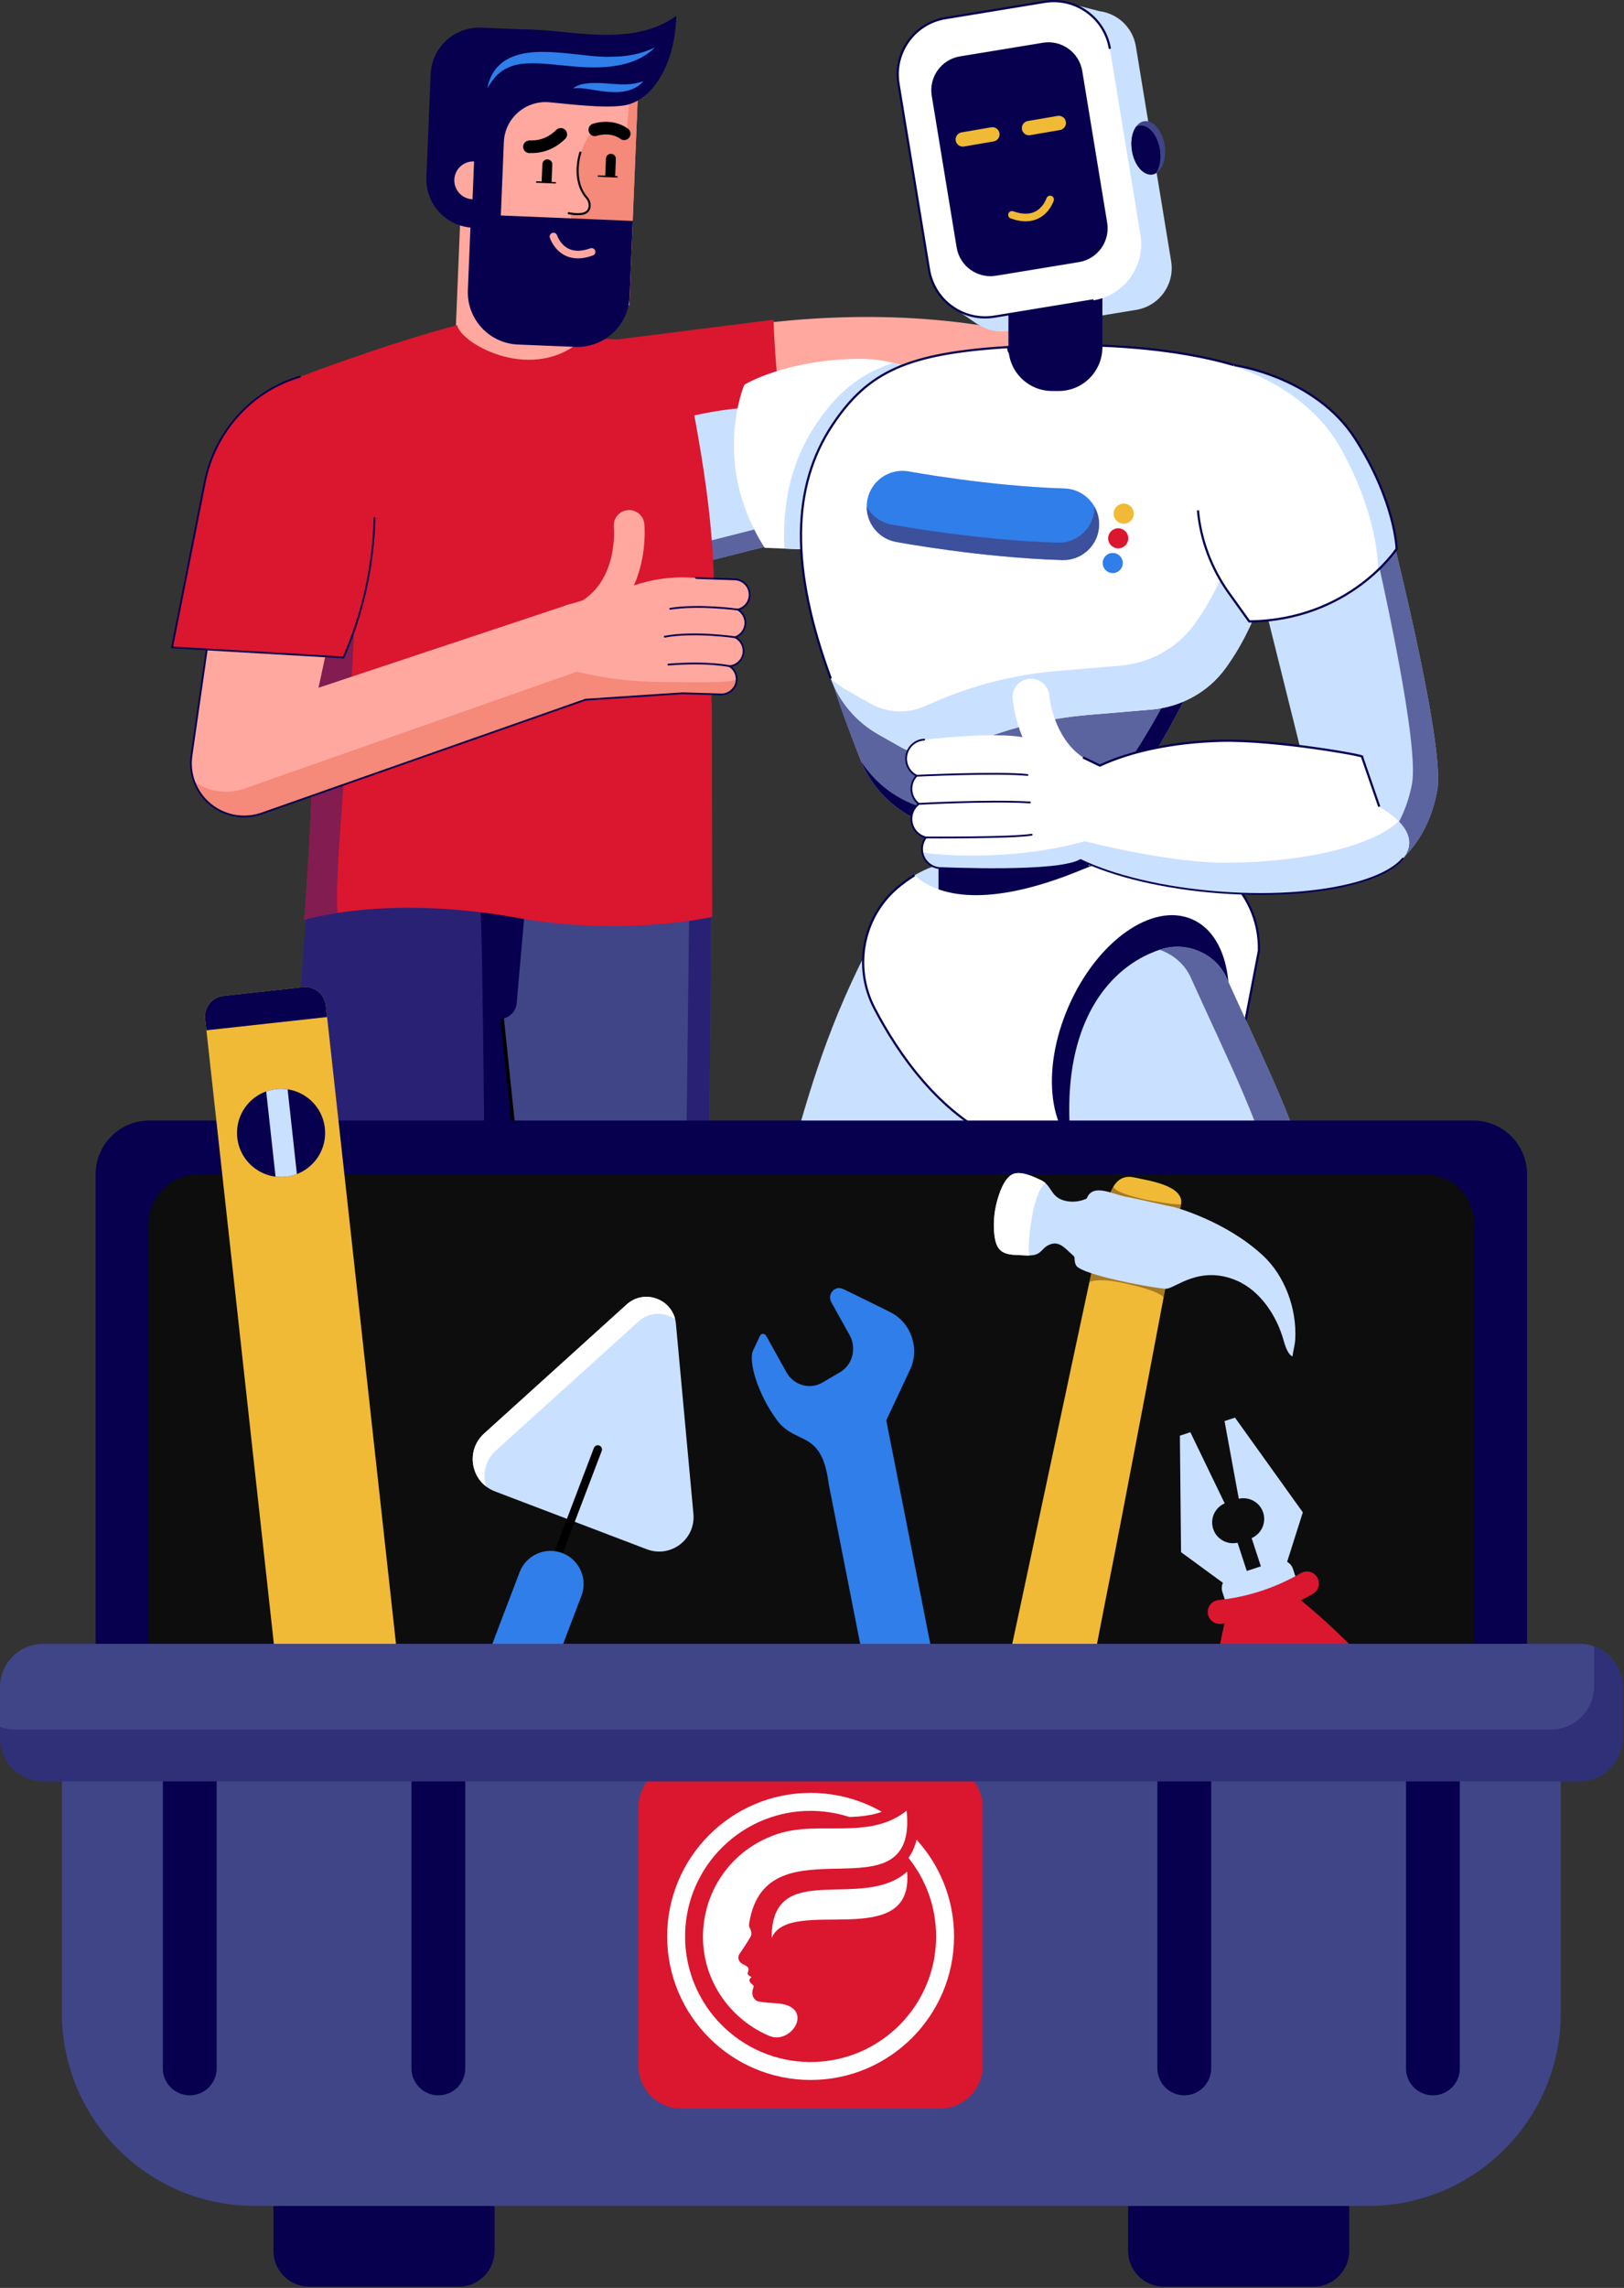 <?xml version="1.0" encoding="UTF-8" standalone="no"?>
<!DOCTYPE svg PUBLIC "-//W3C//DTD SVG 1.1//EN" "http://www.w3.org/Graphics/SVG/1.1/DTD/svg11.dtd">
<svg width="100%" height="100%" viewBox="0 0 907 1277" version="1.1" xmlns="http://www.w3.org/2000/svg" xmlns:xlink="http://www.w3.org/1999/xlink" xml:space="preserve" xmlns:serif="http://www.serif.com/" style="fill-rule:evenodd;clip-rule:evenodd;stroke-linejoin:round;stroke-miterlimit:10;">
    <rect x="0" y="0" width="907" height="1277" fill="#333333" stroke="none"/>
    <g transform="matrix(1,0,0,1,-538.475,-125.185)">
        <g transform="matrix(1,0,0,1,882.933,275.8)">
            <path d="M0,106.851C-14.171,106.851 -26.778,96.772 -29.466,82.341C-32.499,66.059 -21.771,50.4 -5.491,47.359C0.19,46.298 145.875,-1.66 277.004,50.792C312.749,65.09 311.305,75.797 308.664,92.153C306.022,108.511 281.461,106.008 265.114,103.369C136.303,82.569 6.805,106.101 5.512,106.341C3.661,106.685 1.816,106.851 0,106.851" style="fill:rgb(255,168,159);fill-rule:nonzero;"/>
        </g>
        <g transform="matrix(0.992,-0.125,-0.125,-0.992,876.335,321.05)">
            <path d="M6.04,5.488L95.598,5.488C95.598,5.488 92.253,-28.54 93.928,-56.579L55.689,-103.269C55.689,-103.269 3.772,1.726 6.04,5.488" style="fill:rgb(219,22,47);fill-rule:nonzero;"/>
        </g>
        <g transform="matrix(0.101,0.995,0.995,-0.101,1104.07,576.72)">
            <path d="M31.311,-58.297C31.311,-58.297 21.701,-39.971 24.382,-8.422C27.062,23.129 31.311,49.901 31.311,49.901C31.311,49.901 69.721,-37.133 50.597,-53.674C31.472,-70.216 31.311,-58.297 31.311,-58.297" style="fill:rgb(202,224,255);fill-rule:nonzero;"/>
        </g>
        <g transform="matrix(1,0,0,1,867.899,340.517)">
            <path d="M0,114.577L133.086,80.88L154.371,52.417C154.371,52.417 139.691,30.288 108.966,15.144C78.24,0 -37.916,47.388 -37.916,47.388C-37.916,47.388 -4.758,86.263 0,114.577" style="fill:rgb(202,224,255);fill-rule:nonzero;"/>
        </g>
        <g opacity="0.8">
            <g transform="matrix(1,0,0,1,1015.19,455.094)">
                <path d="M0,-70.854L-20.724,-43.142L-150.069,-10.392C-148.816,-6.835 -147.855,-3.343 -147.293,0L-14.206,-33.697L7.078,-62.159C7.078,-62.159 4.742,-65.674 0,-70.854" style="fill:rgb(64,69,135);fill-rule:nonzero;"/>
            </g>
        </g>
        <g transform="matrix(1,0,0,1,1089.69,398.15)">
            <path d="M0,-38.733C0,-38.733 -30.058,-73.158 -71.531,-72.677C-113.003,-72.195 -135.494,-58.215 -135.494,-58.215C-135.494,-58.215 -154.434,-14.432 -124.128,32.806L-84.166,34.425C-84.166,34.425 -16.358,14.859 0,-38.733" style="fill:white;fill-rule:nonzero;"/>
        </g>
        <g transform="matrix(1,0,0,1,1089.69,400.847)">
            <path d="M0,-41.43C0,-41.43 -21.139,-65.624 -52.415,-73.158C-71.71,-66.604 -84.079,-55.965 -95.683,-38.558C-108.504,-19.328 -114.447,3.358 -113.15,30.554L-84.166,31.728C-84.166,31.728 -16.358,12.162 0,-41.43" style="fill:rgb(202,224,255);fill-rule:nonzero;"/>
        </g>
        <g transform="matrix(1,0,0,1,1080.74,577.509)">
            <path d="M0,71.878L47.649,71.878C57.648,71.878 65.753,63.772 65.753,53.773L65.753,18.104C65.753,8.105 57.648,0 47.649,0L0,0C-9.999,0 -18.105,8.105 -18.105,18.104L-18.105,53.773C-18.105,63.772 -9.999,71.878 0,71.878" style="fill:rgb(6,0,79);fill-rule:nonzero;"/>
        </g>
        <g transform="matrix(1,0,0,1,1217.56,589.145)">
            <path d="M0,-111.053C0,-111.053 -20.47,-62.436 -43.5,-29.101C-54.467,-13.226 -72.371,-3.565 -91.652,-2.824L-138.84,-1.009C-165.064,0 -189.043,-15.699 -198.603,-40.139C-204.355,-54.846 -210.165,-70.389 -213.361,-80.892C-221.181,-106.585 0,-111.053 0,-111.053" style="fill:rgb(202,224,255);fill-rule:nonzero;"/>
        </g>
        <g opacity="0.8">
            <g transform="matrix(1,0,0,1,1217.56,589.145)">
                <path d="M0,-111.053C0,-111.053 -20.47,-62.436 -43.5,-29.101C-54.467,-13.226 -72.371,-3.565 -91.652,-2.824L-138.84,-1.009C-165.064,0 -189.043,-15.699 -198.603,-40.139C-204.355,-54.846 -210.165,-70.389 -213.361,-80.892C-221.181,-106.585 0,-111.053 0,-111.053" style="fill:rgb(64,69,135);fill-rule:nonzero;"/>
            </g>
        </g>
        <g transform="matrix(1,0,0,1,1208.07,588.884)">
            <path d="M0,-110.55C-7.226,-94.585 -22.505,-62.589 -39.118,-38.543C-50.085,-22.668 -67.989,-13.006 -87.27,-12.265L-134.458,-10.45C-156.48,-9.603 -176.915,-20.541 -188.56,-38.541C-178.659,-14.871 -155.092,0.242 -129.352,-0.748L-82.164,-2.563C-62.883,-3.304 -44.979,-12.965 -34.011,-28.841C-10.982,-62.175 9.488,-110.792 9.488,-110.792C9.488,-110.792 6.032,-110.722 0,-110.55" style="fill:rgb(6,0,79);fill-rule:nonzero;"/>
        </g>
        <g transform="matrix(1,0,0,1,1241.71,523.628)">
            <path d="M0,-180.929C-1.798,-187.37 -6.775,-192.432 -13.173,-194.379C-25.869,-198.244 -50.496,-204.009 -87.702,-205.496C-90.339,-200.695 -100.394,-196.476 -112.685,-195.445C-127.344,-194.214 -139.627,-197.982 -140.12,-203.86C-140.145,-204.154 -140.131,-204.448 -140.097,-204.741C-196.085,-201.238 -218.283,-191.301 -238.257,-161.339C-261.098,-127.079 -262.119,-81.856 -239.237,-19.688C-234.359,-6.433 -224.818,4.62 -212.515,11.56L-199.721,18.776C-190.458,24.001 -179.279,24.567 -169.537,20.304L-164.432,18.071C-142.553,8.499 -119.249,2.591 -95.453,0.584L-60.332,-2.378C-43.83,-3.769 -28.541,-12.03 -18.811,-25.431C-0.052,-51.27 22.164,-101.553 0,-180.929" style="fill:white;fill-rule:nonzero;"/>
        </g>
        <g transform="matrix(1,0,0,1,1241.71,534.314)">
            <path d="M0,-191.615C-1.798,-198.056 -6.775,-203.118 -13.173,-205.065C-13.635,-205.206 -14.121,-205.351 -14.616,-205.496C2.79,-132.236 -18.265,-85.293 -36.173,-60.628C-45.902,-47.227 -61.192,-38.966 -77.694,-37.574L-112.815,-34.612C-136.611,-32.605 -159.915,-26.698 -181.793,-17.126L-186.899,-14.892C-196.641,-10.63 -207.82,-11.196 -217.082,-16.42L-229.877,-23.637C-233.168,-25.494 -236.255,-27.653 -239.115,-30.062C-234.201,-16.947 -224.72,-6.011 -212.515,0.874L-199.721,8.09C-190.458,13.315 -179.279,13.881 -169.537,9.618L-164.432,7.385C-142.553,-2.187 -119.249,-8.095 -95.453,-10.102L-60.332,-13.064C-43.83,-14.455 -28.541,-22.716 -18.811,-36.117C-0.052,-61.956 22.164,-112.239 0,-191.615" style="fill:rgb(202,224,255);fill-rule:nonzero;"/>
        </g>
        <g transform="matrix(0,-1,-1,0,1163,420.039)">
            <path d="M-5.617,-5.617C-8.719,-5.617 -11.234,-3.102 -11.234,0C-11.234,3.102 -8.719,5.617 -5.617,5.617C-2.515,5.617 0,3.102 0,0C0,-3.102 -2.515,-5.617 -5.617,-5.617" style="fill:rgb(219,22,47);fill-rule:nonzero;"/>
        </g>
        <g transform="matrix(0,-1,-1,0,1159.94,433.826)">
            <path d="M-5.617,-5.617C-8.719,-5.617 -11.234,-3.102 -11.234,0C-11.234,3.102 -8.719,5.617 -5.617,5.617C-2.515,5.617 0,3.102 0,0C0,-3.102 -2.515,-5.617 -5.617,-5.617" style="fill:rgb(47,126,233);fill-rule:nonzero;"/>
        </g>
        <g transform="matrix(0,-1,-1,0,1166.06,406.252)">
            <path d="M-5.617,-5.617C-8.719,-5.617 -11.234,-3.102 -11.234,0C-11.234,3.102 -8.719,5.617 -5.617,5.617C-2.515,5.617 0,3.102 0,0C0,-3.102 -2.515,-5.617 -5.617,-5.617" style="fill:rgb(241,186,54);fill-rule:nonzero;"/>
        </g>
        <g transform="matrix(1,0,0,1,1132.2,386.366)">
            <path d="M0,51.433C-0.156,51.432 -0.312,51.429 -0.469,51.424C-45.914,50.062 -91.436,41.632 -93.352,41.274C-104.209,39.243 -111.365,28.796 -109.335,17.938C-107.305,7.081 -96.861,-0.076 -85.999,1.955C-85.349,2.076 -41.428,10.178 0.73,11.442C11.771,11.773 20.453,20.992 20.122,32.033C19.795,42.917 10.831,51.509 0,51.433" style="fill:rgb(47,126,233);fill-rule:nonzero;"/>
        </g>
        <g opacity="0.8">
            <g transform="matrix(1,0,0,1,1149.75,437.875)">
                <path d="M0,-29.853C0.001,-29.627 0.021,-29.405 0.014,-29.178C-0.313,-18.294 -9.278,-9.702 -20.109,-9.778C-20.265,-9.779 -20.42,-9.782 -20.577,-9.787C-66.023,-11.149 -111.544,-19.579 -113.461,-19.937C-119.521,-21.07 -124.422,-24.829 -127.222,-29.814C-127.194,-20.399 -120.502,-12.029 -110.907,-10.235C-108.991,-9.877 -63.47,-1.447 -18.024,-0.085C-17.867,-0.08 -17.712,-0.077 -17.555,-0.076C-6.724,0 2.24,-8.592 2.567,-19.476C2.68,-23.245 1.723,-26.789 0,-29.853" style="fill:rgb(64,69,135);fill-rule:nonzero;"/>
            </g>
        </g>
        <g transform="matrix(1,0,0,1,1241.71,479.373)">
            <path d="M0,-136.674C-1.798,-143.115 -6.775,-148.177 -13.173,-150.124C-25.869,-153.989 -50.496,-159.754 -87.702,-161.241C-90.339,-156.44 -100.394,-152.221 -112.685,-151.19C-127.344,-149.959 -139.627,-153.727 -140.12,-159.605C-140.145,-159.899 -140.131,-160.193 -140.097,-160.486C-196.085,-156.983 -218.283,-147.046 -238.257,-117.084C-261.098,-82.824 -262.119,-37.601 -239.237,24.567" style="fill:none;fill-rule:nonzero;stroke:rgb(6,0,79);stroke-width:1.23px;"/>
        </g>
        <g transform="matrix(-0.278,0.961,0.961,0.278,999.066,1184.66)">
            <path d="M20.331,-27.055C32.022,-27.055 41.499,-17.578 41.499,-5.888C41.499,5.803 32.022,15.28 20.331,15.28C8.641,15.279 -0.836,5.803 -0.836,-5.888C-0.836,-17.578 8.641,-27.055 20.331,-27.055" style="fill:rgb(6,0,79);fill-rule:nonzero;"/>
        </g>
        <g transform="matrix(1,0,0,1,1093.55,821.342)">
            <path d="M0,-20.367C-25.885,55.768 -53.617,170.612 -110.298,116.995C-132.688,95.815 -136.079,27.947 -113.81,-49.324C-102.703,-87.864 -92.545,-125.28 -66.553,-173.918C-59.499,-187.118 -42.311,-190.979 -30.264,-182.098C-24.255,-177.668 -18.71,-173.025 -15.527,-169.021C17.692,-127.24 25.885,-96.502 0,-20.367" style="fill:rgb(202,224,255);fill-rule:nonzero;"/>
        </g>
        <g opacity="0.8">
            <g transform="matrix(1,0,0,1,1078.03,958.26)">
                <path d="M0,-305.939C-3.183,-309.943 -8.728,-314.586 -14.737,-319.016C-22.062,-324.415 -31.284,-325.097 -38.976,-321.841C-35.682,-319.442 -32.808,-317.06 -30.777,-314.843C5.277,-275.482 15.595,-245.391 -4.913,-167.634C-22.814,-99.767 -40.061,-2.388 -84.244,-11.653C-34.551,19.158 -8.703,-86.019 15.527,-157.285C41.412,-233.42 33.219,-264.158 0,-305.939" style="fill:rgb(64,69,135);fill-rule:nonzero;"/>
            </g>
        </g>
        <g transform="matrix(1,0,0,1,1004.87,1211.57)">
            <path d="M0,55.708L-118.679,55.708C-127.112,55.708 -132.141,46.31 -127.464,39.294L-126.861,38.389L-39.95,1.406C-37.63,0.419 -35.107,0 -32.592,0.183L-9.206,1.895C-2.003,2.422 3.931,7.754 5.223,14.859L10.387,43.262C11.566,49.742 6.587,55.708 0,55.708" style="fill:rgb(202,224,255);fill-rule:nonzero;"/>
        </g>
        <g transform="matrix(1,0,0,1,947.392,1344.29)">
            <clipPath id="_clip1">
                <path d="M17.526,-131.321L-69.384,-94.337L-69.987,-93.433C-74.665,-86.416 -69.636,-77.019 -61.203,-77.019L57.476,-77.019C64.063,-77.019 69.042,-82.985 67.864,-89.465L62.7,-117.867C61.408,-124.972 55.473,-130.305 48.271,-130.832L24.884,-132.543C24.499,-132.571 24.114,-132.585 23.729,-132.585C21.602,-132.585 19.492,-132.157 17.526,-131.321Z" clip-rule="nonzero"/>
            </clipPath>
            <g clip-path="url(#_clip1)">
                <path d="M0,-130.723C0,-130.723 6.128,-121.021 1.021,-116.425C-4.085,-111.829 -36.255,-102.638 -30.128,-99.063C-24,-95.489 56.681,-99.574 67.404,-91.404C78.128,-83.234 67.915,-66.893 67.915,-66.893L-141.447,0L-106.723,-98.553L0,-130.723Z" style="fill:white;fill-rule:nonzero;"/>
            </g>
        </g>
        <g transform="matrix(1,0,0,1,1024.11,1199.65)">
            <path d="M0,-269.482L-61.907,-265.855C-61.907,-265.855 -90.032,-161.21 -55.891,-13.261C-54.523,-7.329 -49.485,-2.948 -43.424,-2.383L-23.518,-0.527C-17.864,0 -12.447,-2.898 -9.755,-7.897C0.741,-27.384 25.192,-79.621 25.532,-143.865C25.964,-225.697 0,-269.482 0,-269.482" style="fill:rgb(202,224,255);fill-rule:nonzero;"/>
        </g>
        <g opacity="0.8">
            <g transform="matrix(1,0,0,1,1024.11,1199.65)">
                <path d="M0,-269.482L-22.449,-266.49C-22.449,-266.49 5.297,-223.813 8.237,-142.032C10.734,-72.569 -15.544,-15.996 -23.518,-0.527C-17.864,0 -12.447,-2.898 -9.755,-7.897C0.741,-27.384 25.192,-79.621 25.532,-143.865C25.965,-225.697 0,-269.482 0,-269.482" style="fill:rgb(64,69,135);fill-rule:nonzero;"/>
            </g>
        </g>
        <g transform="matrix(1,0,0,1,1039.43,920.894)">
            <path d="M0,13.868L-20.068,3.026C-42.136,-8.898 -60.303,-26.925 -72.396,-48.901L-78.227,-59.497C-78.227,-59.497 -113.224,-22.14 -92.426,25.613C-71.627,73.365 -5.749,27.701 -5.749,27.701L0,13.868Z" style="fill:white;fill-rule:nonzero;"/>
        </g>
        <g transform="matrix(1,0,0,1,1033.67,980.072)">
            <path d="M0,-48.42L-1.524,-44.753C-1.524,-44.753 -67.402,0.911 -88.2,-46.842C-90.553,-52.243 -92.186,-57.51 -93.242,-62.607C-93.021,-53.582 -91.132,-43.814 -86.668,-33.565C-65.871,14.187 0.008,-31.476 0.008,-31.476L5.757,-45.31L0,-48.42Z" style="fill:rgb(202,224,255);fill-rule:nonzero;"/>
        </g>
        <g opacity="0.8">
            <g transform="matrix(1,0,0,1,1015.26,1262.94)">
                <path d="M0,-8.107L-0.789,-12.447C-2.059,-8.122 -6.045,-4.852 -10.919,-4.852L-129.599,-4.852C-133.746,-4.852 -137.067,-7.128 -138.818,-10.273C-141.659,-3.554 -136.795,4.34 -129.067,4.34L-10.387,4.34C-3.8,4.34 1.178,-1.626 0,-8.107" style="fill:rgb(64,69,135);fill-rule:nonzero;"/>
            </g>
        </g>
        <g transform="matrix(1,0,0,1,1019.36,931.737)">
            <path d="M0,-7.817C-12.149,-14.381 -23.116,-22.796 -32.538,-32.701C-40.23,-40.787 -46.893,-49.866 -52.328,-59.744L-58.158,-70.34C-58.158,-70.34 -93.155,-32.982 -72.357,14.77C-51.559,62.523 14.319,16.859 14.319,16.859" style="fill:none;fill-rule:nonzero;stroke:rgb(6,0,79);stroke-width:1px;stroke-linecap:round;"/>
        </g>
        <g transform="matrix(1,0,0,1,1015.26,1224.01)">
            <path d="M0,30.816C1.178,37.297 -3.8,43.262 -10.387,43.262L-129.067,43.262C-137.499,43.262 -142.529,33.865 -137.851,26.848L-137.248,25.944L-50.338,-11.039C-48.017,-12.027 -45.494,-12.446 -42.979,-12.262" style="fill:none;fill-rule:nonzero;stroke:rgb(6,0,79);stroke-width:1px;stroke-linecap:round;"/>
        </g>
        <g transform="matrix(1,0,0,1,1192.56,166.336)">
            <path d="M0,104.624L-19.703,-15.287C-21.456,-25.958 -30.098,-33.773 -40.334,-34.949L-40.286,-34.978L-59.52,-39.914L-56.638,-33.19L-118.277,-23.062C-131.168,-20.944 -139.901,-8.776 -137.783,4.115L-118.08,124.026C-117.619,126.83 -116.682,129.436 -115.367,131.778L-125.052,128.256L-107.691,140.171L-107.784,139.917C-102.986,143.092 -97.028,144.538 -90.904,143.532L-19.506,131.801C-6.615,129.682 2.118,117.515 0,104.624" style="fill:rgb(202,224,255);fill-rule:nonzero;"/>
        </g>
        <g transform="matrix(1,0,0,1,1146.6,341.047)">
            <path d="M0,-48.605L-44.905,-41.227L-44.905,-22.016C-44.905,-8.544 -33.984,2.377 -20.512,2.377L-16.845,2.377C-3.374,2.377 7.548,-8.544 7.548,-22.016L7.548,-50.982C5.212,-49.863 2.684,-49.046 0,-48.605" style="fill:rgb(6,0,79);fill-rule:nonzero;"/>
        </g>
        <g transform="matrix(1,0,0,1,1149.19,135.316)">
            <path d="M0,157.503L-55.323,166.593C-72.653,169.441 -89.01,157.7 -91.858,140.371L-108.919,36.534C-111.766,19.204 -100.026,2.847 -82.696,-0.001L-27.373,-9.091C-10.043,-11.938 6.314,-0.198 9.161,17.132L26.223,120.969C29.07,138.299 17.33,154.656 0,157.503" style="fill:white;fill-rule:nonzero;"/>
        </g>
        <g transform="matrix(1,0,0,1,1141.04,156.65)">
            <path d="M0,114.834L-46.283,122.439C-56.718,124.153 -66.567,117.084 -68.281,106.649L-82.19,21.999C-83.905,11.564 -76.835,1.715 -66.401,-0L-20.118,-7.604C-9.683,-9.319 0.166,-2.25 1.881,8.185L15.79,92.835C17.504,103.27 10.435,113.119 0,114.834" style="fill:rgb(6,0,79);fill-rule:nonzero;"/>
        </g>
        <g transform="matrix(1,0,0,1,1113.17,189.51)">
            <path d="M0,11.168C-1.912,11.168 -3.604,9.792 -3.938,7.843C-4.311,5.666 -2.849,3.598 -0.671,3.225L15.962,0.374C18.136,0 20.207,1.463 20.58,3.641C20.953,5.818 19.491,7.886 17.313,8.259L0.681,11.11C0.452,11.149 0.224,11.168 0,11.168" style="fill:rgb(241,186,54);fill-rule:nonzero;"/>
        </g>
        <g transform="matrix(1,0,0,1,1076.19,195.864)">
            <path d="M0,11.154C-1.912,11.154 -3.604,9.778 -3.938,7.829C-4.311,5.652 -2.849,3.584 -0.671,3.211L15.876,0.374C18.048,0 20.12,1.463 20.494,3.641C20.867,5.818 19.405,7.886 17.228,8.259L0.681,11.096C0.452,11.135 0.225,11.154 0,11.154" style="fill:rgb(241,186,54);fill-rule:nonzero;"/>
        </g>
        <g transform="matrix(1,0,0,1,1112.05,234.276)">
            <path d="M0,14.423C2.294,14.329 4.426,13.801 6.384,12.838C12.716,9.725 14.851,3.17 14.939,2.893C15.292,1.777 14.67,0.587 13.551,0.235C12.437,-0.115 11.248,0.498 10.89,1.606C10.848,1.732 9.11,6.774 4.504,9.039C1.232,10.647 -2.862,10.58 -7.664,8.84C-8.766,8.44 -9.985,9.007 -10.386,10.107C-10.787,11.206 -10.218,12.422 -9.115,12.821C-5.852,14.004 -2.805,14.538 0,14.423" style="fill:rgb(241,186,54);fill-rule:nonzero;"/>
        </g>
        <g transform="matrix(-0.153,-0.988,-0.988,0.153,1176.98,198.893)">
            <path d="M-9.139,-10.667C-17.445,-10.668 -24.178,-6.527 -24.179,-1.419C-24.178,3.69 -17.446,7.831 -9.139,7.831C-0.834,7.831 5.899,3.69 5.899,-1.418C5.9,-6.526 -0.834,-10.667 -9.139,-10.667" style="fill:rgb(64,69,135);fill-rule:nonzero;"/>
        </g>
        <g transform="matrix(-0.153,-0.988,-0.988,0.153,1174.35,201.365)">
            <clipPath id="_clip2">
                <path d="M7.939,-4.396C7.939,0.712 1.206,4.853 -7.1,4.852C-15.406,4.853 -22.14,0.711 -22.139,-4.397C-22.139,-9.505 -15.406,-13.646 -7.1,-13.646C0.718,-13.646 7.143,-9.978 7.87,-5.287C7.915,-4.993 7.939,-4.696 7.939,-4.396Z" clip-rule="nonzero"/>
            </clipPath>
            <g clip-path="url(#_clip2)">
                <path d="M-9.139,-10.667C-17.445,-10.668 -24.178,-6.527 -24.178,-1.419C-24.178,3.69 -17.446,7.831 -9.139,7.831C-0.834,7.831 5.899,3.69 5.899,-1.418C5.9,-6.526 -0.833,-10.667 -9.139,-10.667" style="fill:rgb(6,0,79);fill-rule:nonzero;"/>
            </g>
        </g>
        <g transform="matrix(1,0,0,1,1149.19,135.316)">
            <path d="M0,157.503L-55.323,166.593C-72.653,169.441 -89.01,157.7 -91.858,140.371L-108.919,36.534C-111.766,19.204 -100.026,2.847 -82.696,-0.001L-27.373,-9.091C-10.043,-11.938 6.314,-0.198 9.161,17.132" style="fill:none;fill-rule:nonzero;stroke:rgb(6,0,79);stroke-width:1.23px;"/>
        </g>
        <g transform="matrix(1,0,0,1,1241.59,712.406)">
            <path d="M0,-56.669C0.733,-90.739 -29.699,-117.129 -63.306,-111.483C-75.498,-109.435 -87.924,-106.34 -99.103,-101.705C-140.664,-84.472 -174.115,-82.445 -192.362,-98.664C-192.362,-98.664 -195.626,-96.819 -200.402,-93.023C-221.044,-76.615 -226.95,-47.869 -214.763,-24.485C-201.574,0.822 -178.75,34.078 -144.719,49.334C-119.898,60.46 -94.034,49.334 -94.034,49.334L-88.966,40.211C-88.966,40.211 -118.363,48.32 -101.13,-11.487C-83.897,-71.295 -40.309,-88.527 -29.159,-64.199C-18.008,-39.87 -22.063,-22.638 -22.063,-22.638L-7.607,-17.134L0,-56.669Z" style="fill:white;fill-rule:nonzero;"/>
        </g>
        <g transform="matrix(1,0,0,1,1049.23,772.866)">
            <path d="M0,-159.124C0,-159.124 -3.264,-157.279 -8.04,-153.483C-28.683,-137.075 -34.588,-108.329 -22.401,-84.945C-9.213,-59.638 13.611,-26.382 47.643,-11.126C72.463,0 98.327,-11.126 98.327,-11.126L103.396,-20.249" style="fill:none;fill-rule:nonzero;stroke:rgb(6,0,79);stroke-width:1.23px;"/>
        </g>
        <g transform="matrix(1,0,0,1,1233.98,595.278)">
            <path d="M0,99.995L7.607,60.46C8.34,26.39 -22.091,0 -55.698,5.645" style="fill:none;fill-rule:nonzero;stroke:rgb(6,0,79);stroke-width:1.23px;"/>
        </g>
        <g transform="matrix(-0.401,0.916,0.916,0.401,1207.5,674.682)">
            <path d="M40.074,-61.265C79.909,-61.265 112.202,-41.683 112.201,-17.526C112.202,6.63 79.91,26.214 40.074,26.214C0.239,26.213 -32.054,6.631 -32.054,-17.525C-32.054,-41.682 0.239,-61.264 40.074,-61.265" style="fill:rgb(6,0,79);fill-rule:nonzero;"/>
        </g>
        <g transform="matrix(-0.999,-0.041,-0.041,0.999,798.998,218.716)">
            <rect x="-67.282" y="1.38" width="69.551" height="109.179" style="fill:rgb(255,168,159);"/>
        </g>
        <g transform="matrix(1,0,0,1,757.344,1236.73)">
            <path d="M0,-126.816C4.51,-104.821 9.062,-82.488 13.537,-59.886C18.092,-36.874 16.895,-0.393 39.508,-0.051C42.889,0 49.778,-0.979 49.778,-0.979L85.487,-57.369C85.487,-57.369 83.182,-84.337 79.952,-126.816L0,-126.816Z" style="fill:rgb(255,168,159);fill-rule:nonzero;"/>
        </g>
        <g transform="matrix(1,0,0,1,841.111,1237.4)">
            <path d="M0,-39.287L4.783,-72.063L-76.408,-70.531L-71.236,-47.569C-69.695,-40.727 -71.51,-33.56 -76.122,-28.276L-100.652,-0.168C-106.017,5.979 -108.737,13.996 -108.22,22.139L-107.739,31.725C-107.641,32.776 13.464,32.618 13.464,32.618L15.346,21.011C16.208,15.689 15.668,10.241 13.774,5.194C10.213,-4.294 4.256,-20.167 1.17,-28.388C-0.135,-31.865 -0.536,-35.612 0,-39.287" style="fill:rgb(47,126,233);fill-rule:nonzero;"/>
        </g>
        <g transform="matrix(1,0,0,1,732.891,1264.02)">
            <path d="M0,-4.481L0.481,5.105C0.579,6.156 121.684,5.998 121.684,5.998L123.566,-5.609C123.836,-7.278 123.953,-8.96 123.949,-10.637L0.226,-10.637C-0.051,-8.612 -0.131,-6.551 0,-4.481" style="fill:rgb(6,0,79);fill-rule:nonzero;"/>
        </g>
        <g transform="matrix(1,0,0,1,801.428,1171.31)">
            <path d="M0,26.65C0,26.65 -44.388,-0.863 -44.676,13.325C-44.964,27.513 0,26.65 0,26.65Z" style="fill:none;fill-rule:nonzero;stroke:rgb(6,0,79);stroke-width:1.23px;"/>
        </g>
        <g transform="matrix(1,0,0,1,802.484,1230.04)">
            <path d="M0,-31.572C0,-31.572 -11.228,-35.701 -12.249,-23.445C-13.27,-11.19 -7.483,-3.02 -12.93,4.129" style="fill:none;fill-rule:nonzero;stroke:rgb(6,0,79);stroke-width:1.23px;"/>
        </g>
        <g transform="matrix(1,0,0,1,801.381,1171.31)">
            <path d="M0,26.65C0,26.65 44.388,-0.863 44.676,13.325C44.964,27.513 0,26.65 0,26.65Z" style="fill:none;fill-rule:nonzero;stroke:rgb(6,0,79);stroke-width:1.23px;"/>
        </g>
        <g transform="matrix(1,0,0,1,800.325,1230.04)">
            <path d="M0,-31.572C0,-31.572 11.228,-35.701 12.249,-23.445C13.27,-11.19 7.483,-3.02 12.93,4.129" style="fill:none;fill-rule:nonzero;stroke:rgb(6,0,79);stroke-width:1.23px;"/>
        </g>
        <g transform="matrix(1,0,0,1,847.283,559.933)">
            <path d="M0,591.247C-28.331,305.124 -11.891,51.566 -26.749,44.889C-25.824,17.945 -38.23,-0.54 -65.255,-1.467C-92.291,-2.411 -130.795,9.798 -130.795,9.798C-130.795,9.798 -146.456,119.921 -142.321,232.427C-138.593,333.881 -116.347,452.792 -88.217,593.658L0,591.247Z" style="fill:rgb(41,34,116);fill-rule:nonzero;"/>
        </g>
        <g transform="matrix(1,0,0,1,820.533,1109.17)">
            <path d="M0,-504.345C0.769,-526.748 -7.688,-543.292 -26.092,-548.769C-21.553,-541.066 -19.521,-531.136 -19.915,-519.664C-5.057,-512.987 -21.497,-259.429 6.834,26.694L-64.61,28.646C-63.57,33.878 -62.525,39.13 -61.468,44.424L26.749,42.013C-1.582,-244.11 14.858,-497.668 0,-504.345" style="fill:rgb(6,0,79);fill-rule:nonzero;"/>
        </g>
        <g transform="matrix(1,0,0,1,698.756,1144.4)">
            <path d="M0,-107.57L-28.351,-78.574C-48.106,-60.162 -75.453,-19.695 -56.986,0L4.671,-30.574L52.061,-65.921L0,-107.57Z" style="fill:rgb(255,168,159);fill-rule:nonzero;"/>
        </g>
        <g transform="matrix(1,0,0,1,933.515,747.218)">
            <path d="M0,169.521L2.422,-152.2C1.66,-179.152 -32.3,-197.257 -59.325,-196.496C-86.358,-195.736 -122.424,-178.811 -125.408,-156.626L-93.238,150.523L-259.195,304.48L-213.748,366.778L-15.508,206.559C-5.252,197 0.396,183.512 0,169.521" style="fill:rgb(64,69,135);fill-rule:nonzero;"/>
        </g>
        <g transform="matrix(1,0,0,1,808.107,1114)">
            <path d="M0,-523.404L32.17,-216.255L-133.787,-62.298L-88.34,0" style="fill:none;fill-rule:nonzero;stroke:black;stroke-width:2px;stroke-linejoin:miter;"/>
        </g>
        <g transform="matrix(1,0,0,1,711.086,1207.92)">
            <path d="M0,-88.821L-44.348,-150.552L-134.72,-98.382L-24.536,61.731C-24.536,61.731 -14.839,56.239 -5.961,48.853C18.547,20.403 -48,-51.034 0,-88.821" style="fill:rgb(47,126,233);fill-rule:nonzero;"/>
        </g>
        <g>
            <clipPath id="_clip3">
                <path d="M576.365,1109.54L686.551,1269.65C686.551,1269.65 696.246,1264.16 705.125,1256.78C729.633,1228.33 663.086,1156.89 711.086,1119.1L666.738,1057.37L576.365,1109.54Z" clip-rule="nonzero"/>
            </clipPath>
            <g clip-path="url(#_clip3)">
                <g transform="matrix(0.565,0.825,0.825,-0.565,560.771,1089.99)">
                    <path d="M26.317,-13.876C8.735,-13.917 -5.52,0.328 -5.519,17.943C-5.519,35.557 8.734,49.869 26.317,49.912C43.898,49.953 58.152,35.708 58.152,18.093C58.152,0.479 43.899,-13.833 26.317,-13.876" style="fill:rgb(41,34,116);fill-rule:nonzero;"/>
                </g>
                <g transform="matrix(-0.567,-0.824,-0.824,0.567,682.615,1087.37)">
                    <rect x="-158.063" y="83.101" width="213.529" height="22.399" style="fill:rgb(6,0,79);"/>
                </g>
            </g>
        </g>
        <g transform="matrix(1,0,0,1,935.937,1068.94)">
            <path d="M0,-473.923C-0.762,-500.875 -34.722,-518.979 -61.747,-518.218C-69.87,-517.99 -78.806,-516.293 -87.418,-513.442C-81.784,-514.754 -76.171,-515.525 -70.919,-515.649C-45.094,-516.26 -12.724,-498.816 -12.112,-473.062L-15.806,-165.685C-15.488,-152.316 -20.942,-139.453 -30.782,-130.363L-220.878,21.867L-254.147,-24.172L-261.617,-17.242L-216.17,45.056L-17.93,-115.163C-7.674,-124.722 -2.026,-138.21 -2.422,-152.202L0,-473.923Z" style="fill:rgb(41,34,116);fill-rule:nonzero;"/>
        </g>
        <g transform="matrix(1,0,0,1,694.191,1096.44)">
            <path d="M0,52.032C0,52.032 -4.472,0 -16.019,8.25C-27.565,16.499 0,52.032 0,52.032Z" style="fill:none;fill-rule:nonzero;stroke:rgb(6,0,79);stroke-width:1.23px;"/>
        </g>
        <g transform="matrix(1,0,0,1,694.228,1125.54)">
            <path d="M0,23.227C0,23.227 14.992,0 21.859,6.512C28.726,13.023 0,23.227 0,23.227Z" style="fill:none;fill-rule:nonzero;stroke:rgb(6,0,79);stroke-width:1.23px;"/>
        </g>
        <g transform="matrix(1,0,0,1,694.228,1180.34)">
            <path d="M0,-31.573C0,-31.573 -11.228,-35.701 -12.249,-23.446C-13.27,-11.191 -7.483,-3.02 -12.93,4.128" style="fill:none;fill-rule:nonzero;stroke:rgb(6,0,79);stroke-width:1.23px;"/>
        </g>
        <g transform="matrix(1,0,0,1,694.504,1183.49)">
            <path d="M0,-34.627C0,-34.627 -10.933,-29.772 -3.133,-20.265C4.668,-10.758 14.511,-8.924 15.579,0" style="fill:none;fill-rule:nonzero;stroke:rgb(6,0,79);stroke-width:1.23px;"/>
        </g>
        <g transform="matrix(1,0,0,1,816.652,618.313)">
            <path d="M0,75.537C-5.267,75.073 -9.161,70.427 -8.697,65.159L-3.722,8.697C-3.258,3.43 1.388,-0.464 6.655,0C11.923,0.464 15.817,5.11 15.353,10.378L10.378,66.84C9.914,72.107 5.267,76.001 0,75.537" style="fill:rgb(6,0,79);fill-rule:nonzero;"/>
        </g>
        <g transform="matrix(1,0,0,1,923.001,615.077)">
            <path d="M0,-275.209L-5.447,-294.613C-26.213,-298.698 -35.745,-301.422 -58.894,-300.741C-86.128,-275.55 -126.557,-297.368 -129.255,-308.386C-169.872,-297.677 -216.851,-279.635 -216.851,-279.635C-200.135,-143.275 -214.671,23.543 -214.671,23.543C-214.671,23.543 -169.277,9.238 -96.511,22.259C-35.501,33.177 13.277,21.833 13.277,21.833L13.059,-91.508C12.663,-101.773 12.724,-112.053 13.372,-122.304C16.931,-178.594 10.742,-219.796 0,-275.209" style="fill:rgb(219,22,47);fill-rule:nonzero;"/>
        </g>
        <g>
            <clipPath id="_clip4">
                <path d="M706.15,335.443C722.866,471.803 708.33,638.621 708.33,638.621C708.33,638.621 753.724,624.315 826.49,637.336C887.5,648.254 936.277,636.911 936.277,636.911L936.059,523.569C935.663,513.305 935.725,503.025 936.373,492.774C939.931,436.484 933.743,395.281 923,339.869L917.554,320.464C896.788,316.379 887.256,313.656 864.107,314.336C836.873,339.528 796.444,317.71 793.745,306.692C753.128,317.4 706.15,335.443 706.15,335.443Z" clip-rule="nonzero"/>
            </clipPath>
            <g clip-path="url(#_clip4)">
                <g opacity="0.5">
                    <g transform="matrix(1,0,0,1,706.49,660.039)">
                        <path d="M0,-266.043C0,-266.043 29.617,-231.83 30.128,-197.107C30.638,-162.383 16.851,-34.724 20.936,-24.511C25.021,-14.298 -20.425,0 -20.425,0C-20.425,0 -10.213,-45.958 -10.213,-47.49C-10.213,-49.022 0,-266.043 0,-266.043" style="fill:rgb(41,34,116);fill-rule:nonzero;"/>
                    </g>
                </g>
            </g>
        </g>
        <g transform="matrix(1,0,0,1,674.861,396.719)">
            <path d="M0,184.181C-6.963,184.181 -13.814,181.743 -19.268,177.124C-27.09,170.501 -30.937,160.327 -29.448,150.204L-10.243,17.022L65.672,0L41.501,112.341L181.94,65.632L195.033,117.447L9.023,182.783C6.064,183.722 3.022,184.181 0,184.181" style="fill:rgb(255,168,159);fill-rule:nonzero;"/>
        </g>
        <g transform="matrix(1,0,0,1,865.878,580.9)">
            <path d="M0,-82.627L-191.832,-15.246C-194.898,-14.274 -198.05,-13.798 -201.18,-13.798C-207.484,-13.798 -213.698,-15.727 -218.936,-19.406C-217.191,-14.69 -214.252,-10.416 -210.286,-7.057C-204.831,-2.438 -197.981,0 -191.017,0C-187.996,0 -184.953,-0.46 -181.994,-1.398L4.016,-66.734L0,-82.627Z" style="fill:rgb(245,137,122);fill-rule:nonzero;"/>
        </g>
        <g transform="matrix(-0.999,-0.041,-0.041,0.999,815.547,160.878)">
            <rect x="-79.816" y="1.638" width="82.516" height="129.88" style="fill:rgb(255,168,159);"/>
        </g>
        <g transform="matrix(1,0,0,1,912.068,311.888)">
            <clipPath id="_clip5">
                <path d="M-104.646,-19.714L-22.168,-16.327L-16.807,-146.097L-99.285,-149.483L-104.646,-19.714Z" clip-rule="nonzero"/>
            </clipPath>
            <g clip-path="url(#_clip5)">
                <path d="M0,-132.612L-22.027,-132.283L-23.512,-112.838L-42.537,-113.619C-42.537,-113.619 -54.571,-100.659 -49.566,-82.641C-48.05,-77.184 -44.068,-76.574 -44.294,-71.082C-44.519,-65.644 -54.616,-67.293 -54.616,-67.293L-54.974,-58.624L-57.396,0L14.422,-18.317L0,-132.612Z" style="fill:rgb(245,137,122);fill-rule:nonzero;"/>
            </g>
        </g>
        <g transform="matrix(1,0,0,1,829.925,245.436)">
            <path d="M0,-103.876L-22.681,-104.807C-37.663,-105.422 -50.309,-93.812 -50.926,-78.875L-51.511,-64.694L-53.304,-21.307C-53.921,-6.369 -42.276,6.238 -27.294,6.853L-12.049,7.479L-10.048,-40.974C-9.498,-54.296 2.158,-64.433 15.469,-63.156C30.242,-61.738 45.073,-59.913 56.227,-61.267C72.747,-63.272 85.632,-84.227 86.215,-111.355C60.783,-93.117 26.427,-104.088 0,-103.876" style="fill:rgb(6,0,79);"/>
        </g>
        <g transform="matrix(1,0,0,1,859.727,245.45)">
            <path d="M0,73.355L-31.98,72.042C-48.093,71.38 -60.618,57.78 -59.952,41.667L-58.204,-0.661L32.116,3.047L30.367,45.39C29.702,61.497 16.107,74.016 0,73.355" style="fill:rgb(6,0,79);fill-rule:nonzero;"/>
        </g>
        <g transform="matrix(1,0,0,1,803.247,236.173)">
            <path d="M0,-20.883C-5.851,-21.123 -10.789,-16.59 -11.03,-10.756C-11.27,-4.923 -6.723,-0 -0.872,0.24L0,-20.883Z" style="fill:rgb(255,168,159);fill-rule:nonzero;"/>
        </g>
        <g transform="matrix(1,0,0,1,846.503,214.077)">
            <path d="M0,13.025L-5.529,12.798L-5.112,2.706C-5.049,1.183 -3.761,0 -2.234,0.063C-0.707,0.126 0.48,1.41 0.417,2.933L0,13.025Z" style="fill-rule:nonzero;"/>
        </g>
        <g transform="matrix(1,0,0,1,882.021,210.976)">
            <path d="M0,13.025L-5.529,12.798L-5.112,2.706C-5.049,1.183 -3.761,0 -2.234,0.063C-0.707,0.126 0.48,1.41 0.417,2.933L0,13.025Z" style="fill-rule:nonzero;"/>
        </g>
        <g transform="matrix(1,0,0,1,860.489,254.957)">
            <path d="M0,14.423C-2.294,14.329 -4.426,13.801 -6.384,12.838C-12.716,9.725 -14.851,3.17 -14.939,2.893C-15.291,1.777 -14.67,0.587 -13.551,0.235C-12.437,-0.115 -11.248,0.498 -10.89,1.606C-10.847,1.732 -9.11,6.774 -4.504,9.038C-1.232,10.647 2.862,10.58 7.664,8.84C8.766,8.44 9.985,9.007 10.386,10.107C10.788,11.206 10.218,12.421 9.116,12.821C5.852,14.004 2.805,14.538 0,14.423" style="fill:rgb(255,168,159);fill-rule:nonzero;"/>
        </g>
        <g transform="matrix(0.93,-0.368,-0.368,-0.93,835.842,210.124)">
            <path d="M-0.43,3.418C0.166,3.424 7.667,-1.138 18.362,3.418" style="fill:none;fill-rule:nonzero;stroke:black;stroke-width:7.07px;stroke-linecap:round;stroke-linejoin:miter;"/>
        </g>
        <g transform="matrix(0.991,0.133,0.133,-0.991,870.692,196.542)">
            <path d="M0.137,-1.084C0.137,-1.084 8.555,3.233 16.666,-1.084" style="fill:none;fill-rule:nonzero;stroke:black;stroke-width:7.07px;stroke-linecap:round;stroke-linejoin:miter;"/>
        </g>
        <g transform="matrix(0.999,0.041,0.041,-0.999,837.909,226.545)">
            <path d="M-0.005,-0.226L11.02,-0.226" style="fill:none;fill-rule:nonzero;stroke:black;stroke-width:0.8px;stroke-linejoin:miter;"/>
        </g>
        <g transform="matrix(0.999,0.041,0.041,-0.999,872.351,223.236)">
            <path d="M-0.005,-0.226L11.02,-0.226" style="fill:none;fill-rule:nonzero;stroke:black;stroke-width:0.8px;stroke-linejoin:miter;"/>
        </g>
        <g transform="matrix(1,0,0,1,862.616,245.143)">
            <path d="M0,-34.809C0,-34.809 -5.274,-19.621 3.67,-9.427C5.886,-6.901 6.17,-1.569 1.176,-0.624C-2.117,0 -6.481,-0.938 -6.481,-0.938" style="fill:none;fill-rule:nonzero;stroke:black;stroke-width:1.15px;stroke-linecap:round;stroke-linejoin:miter;"/>
        </g>
        <g transform="matrix(1,0,0,1,904.266,167.798)">
            <path d="M0,-16.154C-12.928,-3.332 -33.429,-4.262 -50.06,-5.958C-58.1,-6.69 -66.843,-7.91 -74.786,-6.91C-79.676,-6.265 -84.355,-4.333 -87.952,-0.907C-90.209,1.3 -91.98,3.918 -93.605,6.646C-93.185,4.49 -92.544,2.395 -91.667,0.35C-80.636,-22.8 -44.38,-10.035 -24.279,-10.948C-16.03,-10.975 -7.831,-12.321 0,-16.154" style="fill:rgb(47,126,233);fill-rule:nonzero;"/>
        </g>
        <g transform="matrix(-0.102,-0.995,-0.995,0.102,872.404,155.125)">
            <path d="M-17.864,-23.737C-25.496,-15.742 -22.029,-3.302 -19.478,6.056C-18.625,9.293 -17.823,12.333 -17.864,15.753C-16.89,14.295 -16.353,12.523 -16.091,10.77C-14.728,-1.026 -21.029,-12.002 -17.864,-23.737" style="fill:rgb(47,126,233);fill-rule:nonzero;"/>
        </g>
        <g transform="matrix(1,0,0,1,867.42,410.121)">
            <path d="M0,67.398C-3.515,68.034 -7.194,66.411 -9.017,63.112C-11.304,58.974 -9.803,53.765 -5.664,51.479C16.377,39.3 13.989,10.356 13.877,9.13C13.446,4.434 16.879,0.257 21.589,-0.189C26.284,-0.636 30.455,2.784 30.918,7.478C31.083,9.157 34.606,48.79 2.615,66.465C1.777,66.928 0.894,67.236 0,67.398" style="fill:rgb(255,168,159);fill-rule:nonzero;"/>
        </g>
        <g transform="matrix(1,0,0,1,954.768,489.618)">
            <path d="M0,-16.55C0.096,-19.779 -1.61,-22.643 -4.208,-24.178C-0.526,-25.044 2.266,-28.292 2.385,-32.252C2.526,-36.977 -1.191,-40.923 -5.917,-41.064L-26.735,-41.78L-27.577,-41.856C-37.986,-42.8 -48.479,-41.769 -58.506,-38.818L-101.46,-26.177L-91.683,26.25L-35.038,22.519L-13.671,23.156C-13.519,23.161 -13.369,23.161 -13.22,23.157C-8.697,23.057 -4.996,19.428 -4.859,14.854C-4.766,11.747 -6.347,8.986 -8.779,7.413C-4.533,7.022 -1.146,3.523 -1.016,-0.848C-0.914,-4.275 -2.845,-7.283 -5.714,-8.736C-2.475,-9.878 -0.108,-12.912 0,-16.55" style="fill:rgb(255,168,159);fill-rule:nonzero;"/>
        </g>
        <g transform="matrix(1,0,0,1,860.192,537.996)">
            <clipPath id="_clip6">
                <path d="M36.07,-87.196L-6.883,-74.555L2.894,-22.128L59.539,-25.858L80.906,-25.221C81.057,-25.217 81.207,-25.217 81.357,-25.22C85.88,-25.32 89.581,-28.949 89.717,-33.524C89.81,-36.63 88.23,-39.392 85.797,-40.964C90.043,-41.356 93.431,-44.855 93.561,-49.225C93.663,-52.652 91.732,-55.66 88.863,-57.114C92.102,-58.256 94.469,-61.289 94.577,-64.928C94.673,-68.157 92.967,-71.02 90.368,-72.555C94.05,-73.422 96.843,-76.669 96.961,-80.63C97.102,-85.355 93.385,-89.3 88.659,-89.442L67.841,-90.157L66.999,-90.234C64.504,-90.46 62.003,-90.572 59.506,-90.572C51.586,-90.573 43.694,-89.439 36.07,-87.196Z" clip-rule="nonzero"/>
            </clipPath>
            <g clip-path="url(#_clip6)">
                <path d="M0,-38.042C0,-38.042 19.66,-32.425 46.979,-32.17C74.298,-31.914 88.085,-31.404 92.17,-34.723C96.255,-38.042 87.575,-12.51 87.575,-12.51L15.83,0L-13.532,-10.723L0,-38.042Z" style="fill:rgb(245,137,122);fill-rule:nonzero;"/>
            </g>
        </g>
        <g transform="matrix(1,0,0,1,664.618,580.9)">
            <path d="M0,-167.159L-19.205,-33.977C-20.694,-23.854 -16.847,-13.68 -9.025,-7.057C-3.571,-2.438 3.28,0 10.243,0C13.265,0 16.308,-0.459 19.267,-1.398L200.884,-65.19L255.113,-68.762L276.48,-68.126C276.631,-68.121 276.781,-68.121 276.931,-68.124C281.454,-68.224 285.155,-71.853 285.292,-76.427C285.385,-79.534 283.804,-82.295 281.371,-83.868C285.618,-84.259 289.005,-87.759 289.135,-92.129C289.237,-95.556 287.306,-98.564 284.437,-100.017C287.676,-101.159 290.043,-104.193 290.151,-107.831C290.247,-111.061 288.541,-113.924 285.943,-115.459C289.625,-116.326 292.417,-119.573 292.535,-123.533C292.677,-128.259 288.959,-132.204 284.234,-132.345L263.415,-133.061L262.573,-133.137" style="fill:none;fill-rule:nonzero;stroke:rgb(6,0,79);stroke-width:1px;stroke-linecap:round;"/>
        </g>
        <g transform="matrix(-1,-0.012,-0.012,1,912.808,462.189)">
            <path d="M-37.789,2.786C-37.789,2.786 -16.577,0.028 -0.014,2.786" style="fill:none;fill-rule:nonzero;stroke:rgb(6,0,79);stroke-width:1px;stroke-linecap:round;"/>
        </g>
        <g transform="matrix(-1,-0.008,-0.008,1,909.739,477.319)">
            <path d="M-39.345,3.23C-39.345,3.23 -16.582,0.026 -0.012,3.23" style="fill:none;fill-rule:nonzero;stroke:rgb(6,0,79);stroke-width:1px;stroke-linecap:round;"/>
        </g>
        <g transform="matrix(-1,-0.027,-0.027,1,911.809,493.883)">
            <path d="M-34.252,2.241C-34.252,2.241 -22.94,-0.155 -0.018,2.241" style="fill:none;fill-rule:nonzero;stroke:rgb(6,0,79);stroke-width:1px;stroke-linecap:round;"/>
        </g>
        <g transform="matrix(1,0,0,1,705.995,479.309)">
            <path d="M0,-143.872C-0.714,-143.663 -1.423,-143.444 -2.128,-143.216C-28.429,-134.7 -47.75,-112.146 -53.128,-85.029L-71.427,7.235L24.33,12.83C35.116,-11.738 41.004,-38.176 41.664,-65L43.919,-156.615C43.871,-156.652 43.852,-156.666 43.805,-156.702L0,-143.872Z" style="fill:rgb(219,22,47);fill-rule:nonzero;"/>
        </g>
        <g transform="matrix(1,0,0,1,705.995,492.139)">
            <path d="M0,-156.702C-0.714,-156.493 -1.423,-156.274 -2.128,-156.046C-28.429,-147.53 -47.75,-124.976 -53.128,-97.859L-71.427,-5.595L24.33,0C35.116,-24.568 41.004,-51.006 41.664,-77.83" style="fill:none;fill-rule:nonzero;stroke:rgb(6,0,79);stroke-width:1px;stroke-linecap:round;"/>
        </g>
        <g transform="matrix(1,0,0,1,1145.98,787.118)">
            <path d="M0,23.559C10.272,59.747 22.001,87.168 66.228,145.51C72.528,153.821 107.157,160.153 114.808,158.112C143.933,150.343 142.965,83.314 126.298,6.453C117.985,-31.884 99.58,-67.241 77.404,-116.406C71.385,-129.749 55.235,-136.594 41.276,-132.186C4.085,-120.441 -27.33,-72.722 0,23.559" style="fill:rgb(202,224,255);fill-rule:nonzero;"/>
        </g>
        <g opacity="0.8">
            <g transform="matrix(1,0,0,1,1272.28,802.955)">
                <path d="M0,-9.384C-8.313,-47.72 -26.718,-83.077 -48.894,-132.243C-54.912,-145.586 -71.063,-152.43 -85.021,-148.022C-85.393,-147.905 -85.764,-147.778 -86.134,-147.653C-78.639,-145.07 -72.156,-139.664 -68.809,-132.243C-46.632,-83.077 -28.228,-47.72 -19.915,-9.384C-3.779,65.025 -2.358,130.218 -28.709,141.351C-21.109,142.622 -14.377,143.046 -11.489,142.275C17.635,134.507 16.667,67.478 0,-9.384" style="fill:rgb(64,69,135);fill-rule:nonzero;"/>
            </g>
        </g>
        <g transform="matrix(0,1,1,0,1319.65,1177.64)">
            <path d="M20.702,-20.702C32.135,-20.702 41.404,-11.433 41.404,0C41.404,11.433 32.135,20.702 20.702,20.702C9.269,20.702 0,11.433 0,0C0,-11.433 9.269,-20.702 20.702,-20.702" style="fill:rgb(6,0,79);fill-rule:nonzero;"/>
        </g>
        <g transform="matrix(1,0,0,1,1274.49,1197.65)">
            <path d="M0,-260.157L-51.945,-243.41C-51.945,-243.41 -49.924,-138.785 21.065,-10.204C24.736,-3.554 32.257,0 39.718,-1.427L53.298,-4.023C60.524,-5.405 66.128,-11.149 67.3,-18.412C71.34,-43.454 77.925,-103.428 61.229,-162.242C39.372,-239.235 0,-260.157 0,-260.157" style="fill:rgb(202,224,255);fill-rule:nonzero;"/>
        </g>
        <g transform="matrix(1,0,0,1,1282,1229.97)">
            <path d="M0,14.303L8.934,-11.048C10.752,-16.209 15.573,-19.707 21.043,-19.837L56.216,-20.672C60.335,-20.77 64.263,-18.934 66.83,-15.712L88.915,12.009C91.02,14.652 92.029,18.002 91.734,21.367C91.148,28.05 85.633,33.224 78.927,33.383L13.657,34.932C7.723,35.073 2.427,31.227 0.726,25.539L-0.196,22.455C-0.995,19.785 -0.926,16.931 0,14.303" style="fill:rgb(202,224,255);fill-rule:nonzero;"/>
        </g>
        <g transform="matrix(1,0,0,1,1308.93,1223.06)">
            <path d="M0,29.081C-5.934,29.222 -11.229,25.376 -12.93,19.689L-13.853,16.604C-14.652,13.934 -14.583,11.08 -13.657,8.452L-6.13,-12.907C-11.5,-12.682 -16.208,-9.218 -18,-4.133L-26.934,21.218C-27.86,23.846 -27.928,26.7 -27.13,29.37L-26.207,32.455C-24.506,38.142 -19.211,41.988 -13.277,41.847L51.993,40.298C58.699,40.139 64.214,34.965 64.801,28.282C64.823,28.035 64.823,27.789 64.83,27.542L0,29.081Z" style="fill:white;fill-rule:nonzero;"/>
        </g>
        <g transform="matrix(1,0,0,1,1282,1229.97)">
            <path d="M0,14.303L8.934,-11.048C10.752,-16.209 15.573,-19.707 21.043,-19.837L56.216,-20.672C60.335,-20.77 64.263,-18.934 66.83,-15.712L88.915,12.009C91.02,14.652 92.029,18.002 91.734,21.367C91.148,28.05 85.633,33.224 78.927,33.383L13.657,34.932C7.723,35.073 2.427,31.227 0.726,25.539L-0.196,22.455C-0.995,19.785 -0.926,16.931 0,14.303Z" style="fill:none;fill-rule:nonzero;stroke:rgb(6,0,79);stroke-width:1px;stroke-linecap:round;"/>
        </g>
        <g opacity="0.8">
            <g transform="matrix(1,0,0,1,1335.72,1096.28)">
                <path d="M0,-60.878C-21.856,-137.871 -61.229,-158.793 -61.229,-158.793L-113.174,-142.046C-113.174,-142.046 -113.161,-141.367 -113.1,-140.065L-74.016,-152.666C-74.016,-152.666 -34.644,-131.743 -12.787,-54.75C3.908,4.064 -2.676,64.037 -6.716,89.079C-7.26,92.449 -8.767,95.484 -10.938,97.915L-7.931,97.341C-0.705,95.959 4.899,90.214 6.071,82.951C10.111,57.909 16.696,-2.064 0,-60.878" style="fill:rgb(64,69,135);fill-rule:nonzero;"/>
            </g>
        </g>
        <g transform="matrix(1,0,0,1,1281.13,985.768)">
            <path d="M0,-69.899L-0.157,-69.897C-32.722,-69.451 -64.929,-76.735 -94.133,-91.152L-97.118,-92.626C-97.118,-92.626 -116.963,-44.738 -77.277,-11.005C-37.591,22.727 8.511,-38.24 8.511,-38.24L0,-69.899Z" style="fill:white;fill-rule:nonzero;"/>
        </g>
        <g transform="matrix(1,0,0,1,1281.13,1007.57)">
            <path d="M0,-91.702L-0.156,-91.7C-2.5,-91.668 -4.841,-91.687 -7.18,-91.735L-0.17,-65.659C-0.17,-65.659 -39.247,-13.986 -76.418,-32.112C-36.928,0.033 8.511,-60.042 8.511,-60.042L0,-91.702Z" style="fill:rgb(202,224,255);fill-rule:nonzero;"/>
        </g>
        <g opacity="0.8">
            <g transform="matrix(1,0,0,1,1370.91,1264.09)">
                <path d="M0,-22.106L-0.762,-23.063C-0.769,-22.944 -0.766,-22.825 -0.777,-22.705C-1.363,-16.023 -6.878,-10.849 -13.584,-10.69L-78.854,-9.141C-83.148,-9.039 -87.099,-11.031 -89.604,-14.291C-89.527,-13.404 -89.369,-12.523 -89.112,-11.66L-88.189,-8.576C-86.488,-2.889 -81.192,0.957 -75.258,0.817L-9.988,-0.732C-3.282,-0.891 2.233,-6.065 2.819,-12.748C3.115,-16.113 2.105,-19.464 0,-22.106" style="fill:rgb(64,69,135);fill-rule:nonzero;"/>
            </g>
        </g>
        <g transform="matrix(0.361,-0.932,-0.932,-0.361,1186.56,938.246)">
            <path d="M41.138,-24.266C39.77,-11.144 39.663,2.125 40.842,15.356L41.138,18.672C41.138,18.672 -10.685,19.873 -27.8,-29.321C-44.914,-78.514 28.59,-99.472 28.59,-99.472" style="fill:none;fill-rule:nonzero;stroke:rgb(6,0,79);stroke-width:1px;stroke-linecap:round;"/>
        </g>
        <g transform="matrix(1,0,0,1,1243,562.996)">
            <path d="M0,-107.191L33.206,26.019L71.66,47C71.66,47 92.596,35.255 98.213,3.085C102.871,-23.594 69.107,-154.191 69.107,-154.191C69.107,-154.191 28.331,-111.844 0,-107.191" style="fill:rgb(202,224,255);fill-rule:nonzero;"/>
        </g>
        <g opacity="0.8">
            <g transform="matrix(1,0,0,1,1312.11,609.997)">
                <path d="M0,-201.192C0,-201.192 -3.357,-197.707 -8.807,-192.631C-1.088,-159.374 19.062,-68.851 14.943,-47.247C10.393,-23.385 -2.451,-10.962 -8.735,-6.16L2.553,0C2.553,0 23.49,-11.745 29.106,-43.915C33.765,-70.595 0,-201.192 0,-201.192" style="fill:rgb(64,69,135);fill-rule:nonzero;"/>
            </g>
        </g>
        <g transform="matrix(1,0,0,1,1227.79,472.034)">
            <path d="M0,-143.021C0,-143.021 45.277,-136.811 67.654,-101.891C90.031,-66.97 90.702,-40.496 90.702,-40.496C90.702,-40.496 64.519,-0.621 8.397,0L-2.994,-15.891C-12.715,-29.451 -18.734,-45.333 -20.266,-61.947C-22.427,-85.371 -20.598,-118.219 0,-143.021" style="fill:white;fill-rule:nonzero;"/>
        </g>
        <g transform="matrix(1,0,0,1,1295.44,402.21)">
            <path d="M0,-32.066C-22.377,-66.987 -67.654,-73.196 -67.654,-73.196C-67.776,-73.051 -67.889,-72.902 -68.009,-72.755C-52.506,-67.533 -23.519,-54.479 -8.025,-26.542C12.375,10.24 12.741,37.716 12.703,41.13C19.657,34.491 23.047,29.329 23.047,29.329C23.047,29.329 22.377,2.855 0,-32.066" style="fill:rgb(202,224,255);fill-rule:nonzero;"/>
        </g>
        <g transform="matrix(1,0,0,1,1308.74,555.751)">
            <path d="M0,19.704L-9.617,-8.132C-5.982,-8.433 -57.584,-17.812 -88.232,-17.084C-115.088,-16.446 -139.159,-11.187 -156.02,-3.282C-156.446,-3.496 -164.675,-7.423 -165.437,-7.825C-181.886,-18.829 -184.102,-41.162 -184.204,-42.301C-184.681,-47.949 -189.627,-52.153 -195.292,-51.695C-200.959,-51.236 -205.181,-46.271 -204.722,-40.604C-204.655,-39.776 -203.794,-30.265 -199.206,-19.07C-214.842,-22.181 -254.12,-17.729 -254.12,-17.729C-259.994,-17.423 -264.509,-12.414 -264.204,-6.54C-263.998,-2.58 -261.652,0.756 -258.348,2.421C-260.271,4.462 -261.395,7.248 -261.238,10.27C-261.07,13.485 -259.493,16.291 -257.137,18.124C-259.788,20.19 -261.425,23.469 -261.238,27.079C-260.987,31.893 -257.574,35.782 -253.119,36.866C-254.606,38.805 -255.441,41.259 -255.304,43.89C-255.009,49.576 -250.306,53.988 -244.678,53.988C-244.491,53.988 -244.303,53.983 -244.116,53.973L-223.52,52.903L-223.523,53.053L-188.8,53.053C-188.8,53.053 -169.946,51.155 -166.814,49.466C-148.428,58.323 -120.656,65.162 -89.227,67.54C-32.16,71.857 15.275,59.847 16.723,40.715C17.274,33.423 11.052,26.153 0,19.704" style="fill:white;fill-rule:nonzero;"/>
        </g>
        <g transform="matrix(-0.327,-0.945,-0.945,0.327,1216.74,472.388)">
            <path d="M-127.46,-53.301L-98.009,-53.301C-98.912,-56.835 -73.196,-11.124 -63.876,18.082C-55.71,43.674 -52.82,68.142 -54.786,86.661C-54.444,86.993 -48.046,93.489 -47.417,94.078" style="fill:none;fill-rule:nonzero;stroke:rgb(6,0,79);stroke-width:1.23px;"/>
        </g>
        <g transform="matrix(1,0,0,1,1045.02,551.369)">
            <path d="M0,-0.037C-0.056,-0.064 -0.106,-0.1 -0.161,-0.127C-0.143,-0.055 -0.124,0.018 -0.104,0.09C-0.068,0.049 -0.037,0.004 0,-0.037" style="fill:rgb(202,224,255);fill-rule:nonzero;"/>
        </g>
        <g transform="matrix(1,0,0,1,1319.59,627.608)">
            <path d="M0,-44.021C-14.07,-30.448 -52.653,-20.779 -98.025,-20.905C-128.306,-20.99 -175.014,-32.585 -175.098,-32.931C-217.864,-20.804 -264.267,-25.632 -266.032,-26.827C-265.212,-21.703 -260.775,-17.869 -255.529,-17.869C-255.343,-17.869 -255.155,-17.874 -254.968,-17.884L-208.781,-17.554C-202.264,-17.507 -195.76,-18.134 -189.373,-19.43C-183.55,-20.612 -177.268,-21.923 -177.268,-22.08C-158.897,-12.99 -132.074,-6.738 -100.079,-4.318C-43.012,0 4.423,-12.01 5.871,-31.142C6.201,-35.5 4.095,-39.849 0,-44.021" style="fill:rgb(202,224,255);fill-rule:nonzero;"/>
        </g>
        <g transform="matrix(1,0,0,1,1054.62,625.711)">
            <path d="M0,-87.689C-5.874,-87.384 -10.39,-82.374 -10.084,-76.5C-9.878,-72.541 -7.533,-69.204 -4.228,-67.54C-6.151,-65.498 -7.275,-62.712 -7.118,-59.691C-6.951,-56.475 -5.373,-53.669 -3.017,-51.836C-5.668,-49.77 -7.306,-46.491 -7.118,-42.881C-6.867,-38.067 -3.455,-34.178 1.001,-33.094C-0.486,-31.155 -1.322,-28.702 -1.185,-26.071C-0.889,-20.385 3.813,-15.973 9.442,-15.973C9.628,-15.973 9.816,-15.978 10.003,-15.987C10.003,-15.987 75.703,-12.992 87.305,-20.494C105.692,-11.637 133.463,-4.798 164.892,-2.421C196.892,0 225.863,-2.712 245.396,-8.936C255.576,-12.179 263.192,-16.377 267.337,-21.298" style="fill:none;fill-rule:nonzero;stroke:rgb(6,0,79);stroke-width:1px;stroke-linecap:round;"/>
        </g>
        <g transform="matrix(1,-0.007,-0.007,-1,1050.4,558.387)">
            <path d="M-0.007,0.216C-0.007,0.216 45.726,2.03 61.884,0.216" style="fill:none;fill-rule:nonzero;stroke:rgb(6,0,79);stroke-width:1px;stroke-linecap:round;"/>
        </g>
        <g transform="matrix(1,-0.013,-0.013,-1,1051.62,574.283)">
            <path d="M-0.012,0.408C-0.012,0.408 39.245,2.069 62.033,0.408" style="fill:none;fill-rule:nonzero;stroke:rgb(6,0,79);stroke-width:1px;stroke-linecap:round;"/>
        </g>
        <g transform="matrix(1,-0.026,-0.026,-1,1055.64,593.374)">
            <path d="M-0.005,0.757C-0.005,0.757 47.608,-0.822 59.057,0.757" style="fill:none;fill-rule:nonzero;stroke:rgb(6,0,79);stroke-width:1px;stroke-linecap:round;"/>
        </g>
        <g transform="matrix(1,0,0,1,1227.79,472.034)">
            <path d="M0,-143.021C0,-143.021 45.277,-136.811 67.654,-101.891C90.031,-66.97 90.702,-40.496 90.702,-40.496C90.702,-40.496 64.519,-0.621 8.397,0L-2.994,-15.891C-12.715,-29.451 -18.734,-45.333 -20.266,-61.947" style="fill:none;fill-rule:nonzero;stroke:rgb(6,0,79);stroke-width:1.23px;"/>
        </g>
        <g transform="matrix(1,0,0,1,794.666,1328.08)">
            <path d="M0,73.436L-83.45,73.436C-94.511,73.436 -103.478,64.469 -103.478,53.408L-103.478,20.028C-103.478,8.967 -94.511,0 -83.45,0L0,0C11.061,0 20.028,8.967 20.028,20.028L20.028,53.408C20.028,64.469 11.061,73.436 0,73.436" style="fill:rgb(6,0,79);fill-rule:nonzero;"/>
        </g>
        <g transform="matrix(1,0,0,1,1272,1328.08)">
            <path d="M0,73.436L-83.45,73.436C-94.511,73.436 -103.478,64.469 -103.478,53.408L-103.478,20.028C-103.478,8.967 -94.511,0 -83.45,0L0,0C11.061,0 20.028,8.967 20.028,20.028L20.028,53.408C20.028,64.469 11.061,73.436 0,73.436" style="fill:rgb(6,0,79);fill-rule:nonzero;"/>
        </g>
        <g transform="matrix(1,0,0,1,1391.33,750.608)">
            <path d="M0,392.215L-799.45,392.215L-799.45,30.042C-799.45,13.451 -786,0 -769.408,0L-30.042,0C-13.45,0 0,13.451 0,30.042L0,392.215Z" style="fill:rgb(6,0,79);fill-rule:nonzero;"/>
        </g>
        <g transform="matrix(1,0,0,1,1361.82,780.651)">
            <path d="M0,356.88L-740.431,356.88L-740.431,27.579C-740.431,12.347 -728.083,0 -712.852,0L-27.579,0C-12.347,0 0,12.347 0,27.579L0,356.88Z" style="fill:rgb(13,13,14);fill-rule:nonzero;"/>
        </g>
        <g transform="matrix(1,0,0,1,899.736,849.234)">
            <path d="M0,140.688L-84.852,108.37C-98.284,103.253 -101.573,85.754 -90.915,76.11L-11.286,4.058C-1.197,-5.07 14.984,1.237 16.233,14.786L26.018,120.934C27.325,135.117 13.31,145.758 0,140.688" style="fill:rgb(202,224,255);fill-rule:nonzero;"/>
        </g>
        <g transform="matrix(1,0,0,1,815.396,864.718)">
            <path d="M0,70.141L79.63,-1.911C85.797,-7.491 94.235,-7.295 100.153,-3.211C97.274,-14.991 82.497,-19.97 73.055,-11.426L-6.574,60.625C-15.764,68.94 -14.578,83.088 -5.469,90.111C-7.549,83.353 -5.949,75.524 0,70.141" style="fill:white;fill-rule:nonzero;"/>
        </g>
        <g transform="matrix(-0.356,0.935,0.935,0.356,890.981,1010.47)">
            <path d="M-64.615,-44.533L30.692,-44.533" style="fill:none;fill-rule:nonzero;stroke:black;stroke-width:4.67px;stroke-linecap:round;stroke-linejoin:miter;"/>
        </g>
        <g transform="matrix(1,0,0,1,810.767,992.031)">
            <path d="M0,109.61C-9.541,105.976 -14.33,95.296 -10.695,85.755L17.893,10.696C21.527,1.155 32.207,-3.634 41.748,0C51.289,3.634 56.078,14.315 52.444,23.856L23.855,98.914C20.221,108.455 9.541,113.244 0,109.61" style="fill:rgb(47,126,233);fill-rule:nonzero;"/>
        </g>
        <g transform="matrix(1,0,0,1,778.04,681.056)">
            <path d="M0,634.938L-44.361,639.818C-50.721,640.517 -56.445,635.928 -57.144,629.568L-124.988,12.784C-125.687,6.423 -121.098,0.7 -114.738,-0L-70.377,-4.879C-64.017,-5.579 -58.293,-0.99 -57.594,5.37L10.25,622.154C10.95,628.515 6.36,634.238 0,634.938" style="fill:rgb(241,186,54);fill-rule:nonzero;"/>
        </g>
        <g>
            <clipPath id="_clip7">
                <path d="M707.663,676.177L663.302,681.057C656.941,681.756 652.352,687.479 653.053,693.839L720.896,1310.62C721.596,1316.98 727.319,1321.57 733.679,1320.87L778.04,1315.99C784.4,1315.3 788.99,1309.57 788.29,1303.21L720.446,686.427C719.794,680.496 714.775,676.106 708.943,676.107C708.521,676.107 708.093,676.13 707.663,676.177Z" clip-rule="nonzero"/>
            </clipPath>
            <g clip-path="url(#_clip7)">
                <g transform="matrix(-0.994,0.109,0.109,0.994,631.987,663.25)">
                    <rect x="-99.986" y="-5.481" width="97.839" height="44.628" style="fill:rgb(6,0,79);"/>
                </g>
                <g transform="matrix(-0.994,0.109,0.109,0.994,703.49,1313.3)">
                    <rect x="-99.986" y="-5.481" width="97.839" height="44.628" style="fill:rgb(6,0,79);"/>
                </g>
            </g>
        </g>
        <g transform="matrix(-0.109,-0.994,-0.994,0.109,690.11,733.515)">
            <path d="M-24.455,-27.293C-38.043,-27.293 -49.058,-16.277 -49.058,-2.69C-49.058,10.898 -38.042,21.913 -24.455,21.913C-10.867,21.913 0.148,10.897 0.148,-2.69C0.148,-16.278 -10.867,-27.292 -24.455,-27.293" style="fill:rgb(6,0,79);fill-rule:nonzero;"/>
        </g>
        <g transform="matrix(-0.994,0.109,0.109,0.994,682.103,722.452)">
            <clipPath id="_clip8">
                <path d="M-9.44,11.725C4.149,11.724 15.164,22.739 15.164,36.327C15.164,49.914 4.149,60.93 -9.438,60.93C-23.026,60.931 -34.042,49.915 -34.042,36.328C-34.042,23.659 -24.469,13.226 -12.161,11.873C-11.267,11.775 -10.358,11.725 -9.44,11.725Z" clip-rule="nonzero"/>
            </clipPath>
            <g clip-path="url(#_clip8)">
                <rect x="-15.732" y="-0.864" width="12.013" height="68.66" style="fill:rgb(202,224,255);"/>
            </g>
        </g>
        <g transform="matrix(1,0,0,1,1138.51,795.511)">
            <path d="M0,308.667C2.04,304.11 13.132,243.878 19.211,213.61C25.21,183.744 53.511,35.133 59.568,1.901C61.555,-8.876 40.312,-11.523 33.6,-13.082C24.256,-15.252 20.635,-7.867 17.997,1.819C14.318,15.303 -37.72,263.407 -40.957,275.556C-43.301,284.37 -48.034,307.34 -40.645,314.412C-34.074,320.703 -24.521,323.919 -15.999,323.386C-4.976,322.699 -2.719,314.748 0,308.667" style="fill:rgb(241,186,54);fill-rule:nonzero;"/>
        </g>
        <g opacity="0.53">
            <g transform="matrix(1,0,0,1,1177.57,842.194)">
                <path d="M0,-47.631C-6.091,-48.878 -16.76,-51.935 -17.251,-54.697C-18.856,-52.052 -20.04,-48.636 -21.068,-44.864C-21.948,-41.643 -25.589,-25.012 -30.668,-1.412C-27.804,-2.735 -22.212,-2.814 -15.432,-1.563C-7.008,-0.011 7.136,3.222 10.796,7.066C15.167,-16.056 18.757,-35.21 20.502,-44.782C20.502,-44.782 15.751,-44.402 0,-47.631" style="fill:rgb(102,66,18);fill-rule:nonzero;"/>
            </g>
        </g>
        <g transform="matrix(0.375,0.103,0.103,-0.375,1146.86,793.155)">
            <path d="M0,0.076C0.056,-0.087 0.103,-0.258 0.157,-0.424C0.43,-0.13 0.741,0.124 1,0.424L0,0.076Z" style="fill:url(#_Linear9);fill-rule:nonzero;"/>
        </g>
        <g transform="matrix(1,0,0,1,1130.61,811.968)">
            <path d="M0,-17.513C-5.166,-19.917 -5.496,-25.572 -10.52,-27.953C-14.836,-29.997 -22.374,-33.622 -26.851,-31.245C-31.586,-28.729 -34.226,-20.318 -35.444,-15.689C-36.969,-9.887 -37.589,-2.56 -36.586,3.795C-35.356,11.578 -31.737,13.496 -24.043,13.699C-20.969,13.78 -16.868,14.377 -13.779,13.475C-10.818,12.609 -9.856,10.119 -7.402,8.644C-0.83,4.695 2.697,10.163 7.123,13.889C7.677,14.356 8.382,15.58 8.897,16.109C13.692,5.249 16.957,-6.911 16.266,-18.638C11.619,-15.72 4.943,-15.214 0,-17.513" style="fill:rgb(202,224,255);fill-rule:nonzero;"/>
        </g>
        <g transform="matrix(1,0,0,1,1115.17,801.724)">
            <path d="M0,0.893C0.573,-2.322 3.003,-13.126 7.114,-16.23C6.483,-16.795 5.77,-17.302 4.914,-17.709C0.598,-19.753 -6.94,-23.378 -11.417,-21.001C-16.153,-18.486 -18.792,-10.074 -20.01,-5.445C-21.535,0.357 -22.156,7.684 -21.152,14.039C-19.922,21.822 -16.303,23.74 -8.609,23.943C-6.559,23.997 -4.055,24.271 -1.694,24.186C-3.143,19.169 -0.84,5.587 0,0.893" style="fill:white;fill-rule:nonzero;"/>
        </g>
        <g transform="matrix(1,0,0,1,1243.91,841.345)">
            <path d="M0,-15.294C-20.789,-34.655 -49.012,-42.214 -49.443,-42.335C-54.48,-43.35 -68.677,-46.646 -77.031,-48.288C-84.521,-49.76 -95.821,-56.196 -98.737,-46.481C-100.985,-38.998 -107.756,-16.004 -104.472,-9.91C-101.429,-4.268 -57.888,3.371 -54.096,3.169C-48.925,2.896 -35.352,-10.237 -14.773,-1.398C-1.359,4.366 7.749,18.608 11.453,32.007C12.759,36.737 14.507,40.331 16.438,40.902C16.77,37.745 17.775,34.681 17.955,31.377C18.903,14.098 12.001,-4.117 0,-15.294" style="fill:rgb(202,224,255);fill-rule:nonzero;"/>
        </g>
        <g transform="matrix(1,0,0,1,1253.09,1009.92)">
            <path d="M0,221.089C-7.284,222.675 -14.66,218.375 -16.79,211.111C-17.602,208.329 -36.767,142.484 -38.809,99.677C-40.882,56.233 -28.521,12.288 -27.994,10.438C-25.822,2.829 -17.894,-1.586 -10.284,0.586C-2.672,2.756 1.741,10.685 -0.43,18.298C-0.649,19.077 -12.013,59.852 -10.179,98.311C-8.3,137.693 10.529,202.407 10.721,203.055C12.942,210.652 8.589,218.612 0.992,220.836C0.663,220.932 0.331,221.017 0,221.089" style="fill:rgb(219,22,47);fill-rule:nonzero;"/>
        </g>
        <g transform="matrix(1,0,0,1,1363.65,1010.43)">
            <path d="M0,184.923C6.726,181.709 9.915,173.789 7.142,166.745C6.078,164.049 -19.165,100.287 -43.804,65.223C-68.809,29.636 -105.524,2.505 -107.074,1.368C-113.456,-3.311 -122.426,-1.935 -127.105,4.447C-131.786,10.829 -130.41,19.799 -124.026,24.48C-123.375,24.962 -89.393,50.199 -67.256,81.702C-44.588,113.961 -19.774,176.623 -19.528,177.254C-16.623,184.616 -8.304,188.234 -0.939,185.332C-0.62,185.206 -0.306,185.069 0,184.923" style="fill:rgb(219,22,47);fill-rule:nonzero;"/>
        </g>
        <g transform="matrix(1,0,0,1,1216.03,956.264)">
            <path d="M0,22.282C-1.883,16.521 0.994,10.4 6.432,8.017L-12.743,-31.664L-18.591,-29.753L-17.941,35.277L7.575,53.946L20.105,49.851L13.615,29.995C7.819,31.284 1.883,28.043 0,22.282" style="fill:rgb(202,224,255);fill-rule:nonzero;"/>
        </g>
        <g transform="matrix(1,0,0,1,1228.22,1003.54)">
            <path d="M0,-87.093L-5.848,-85.182L2.111,-41.835C7.908,-43.123 13.844,-39.883 15.727,-34.122C17.609,-28.361 14.733,-22.24 9.294,-19.857L15.783,0L28.313,-4.095L37.879,-34.23L0,-87.093Z" style="fill:rgb(202,224,255);fill-rule:nonzero;"/>
        </g>
        <g transform="matrix(1,0,0,1,1258.44,1005.03)">
            <path d="M0,11.507L-26.279,20.095C-29.907,21.281 -33.81,19.301 -34.995,15.673L-37.269,8.717C-38.455,5.088 -36.475,1.186 -32.846,0L-6.567,-8.589C-2.939,-9.774 0.964,-7.794 2.149,-4.166L4.423,2.79C5.609,6.419 3.628,10.321 0,11.507" style="fill:rgb(202,224,255);fill-rule:nonzero;"/>
        </g>
        <g transform="matrix(1,0,0,1,1219.69,1009)">
            <path d="M0,15.914C16.654,14.184 32.77,9.027 47.336,0.77L48.693,0" style="fill:none;fill-rule:nonzero;stroke:rgb(219,22,47);stroke-width:13.38px;stroke-linecap:round;stroke-linejoin:miter;"/>
        </g>
        <g transform="matrix(1,0,0,1,1057.04,898.752)">
            <path d="M0,253.105C9.569,251.22 18.914,257.747 20.871,267.683C22.828,277.619 16.657,287.202 7.087,289.087C-2.483,290.971 -11.827,284.445 -13.784,274.509C-15.741,264.573 -9.57,254.99 0,253.105M-55.762,54.537L-18.968,241.341C-28.653,249.606 -33.661,263.065 -30.839,276.829C-26.774,296.657 -8.345,309.413 10.781,305.646C29.891,301.881 42.214,282.745 38.306,262.904C36.036,251.378 28.783,242.158 19.36,237.185L-23.584,19.155C-23.495,18.978 -23.403,18.805 -23.318,18.625L-10.323,-9.01C-4.787,-20.783 -9.581,-35.11 -21.032,-41.011C-21.032,-41.011 -35.869,-48.436 -47.706,-54.117C-52.268,-56.308 -56.778,-51.195 -54.263,-46.681L-44.073,-28.39C-39.996,-21.072 -42.375,-11.802 -49.385,-7.685L-59.278,-1.875C-66.288,2.242 -75.276,-0.353 -79.353,-7.67L-90.695,-28.029C-91.483,-29.443 -93.465,-29.394 -94.147,-27.943L-97.959,-19.837C-100.718,-13.971 -95.617,3.995 -84.872,18.767C-74.054,33.642 -59.696,23.725 -55.762,54.537" style="fill:rgb(47,126,233);fill-rule:nonzero;"/>
        </g>
        <g transform="matrix(1,0,0,1,1302.5,1064.38)">
            <path d="M0,292.075L-621.787,292.075C-681.241,292.075 -729.437,243.878 -729.437,184.425L-729.437,0L107.651,0L107.651,184.425C107.651,243.878 59.454,292.075 0,292.075" style="fill:rgb(64,69,135);fill-rule:nonzero;"/>
        </g>
        <g transform="matrix(1,0,0,1,644.457,1074.39)">
            <path d="M0,220.308C-8.296,220.308 -15.021,213.583 -15.021,205.287L-15.021,15.021C-15.021,6.725 -8.296,0 0,0C8.296,0 15.021,6.725 15.021,15.021L15.021,205.287C15.021,213.583 8.296,220.308 0,220.308" style="fill:rgb(6,0,79);fill-rule:nonzero;"/>
        </g>
        <g transform="matrix(1,0,0,1,783.317,1074.39)">
            <path d="M0,220.308C-8.296,220.308 -15.021,213.583 -15.021,205.287L-15.021,15.021C-15.021,6.725 -8.296,0 0,0C8.296,0 15.021,6.725 15.021,15.021L15.021,205.287C15.021,213.583 8.296,220.308 0,220.308" style="fill:rgb(6,0,79);fill-rule:nonzero;"/>
        </g>
        <g transform="matrix(1,0,0,1,922.178,1074.39)">
            <path d="M0,220.308C-8.296,220.308 -15.021,213.583 -15.021,205.287L-15.021,15.021C-15.021,6.725 -8.296,0 0,0C8.296,0 15.021,6.725 15.021,15.021L15.021,205.287C15.021,213.583 8.296,220.308 0,220.308" style="fill:rgb(6,0,79);fill-rule:nonzero;"/>
        </g>
        <g transform="matrix(1,0,0,1,1061.04,1074.39)">
            <path d="M0,220.308C-8.296,220.308 -15.021,213.583 -15.021,205.287L-15.021,15.021C-15.021,6.725 -8.296,0 0,0C8.296,0 15.021,6.725 15.021,15.021L15.021,205.287C15.021,213.583 8.296,220.308 0,220.308" style="fill:rgb(6,0,79);fill-rule:nonzero;"/>
        </g>
        <g transform="matrix(1,0,0,1,1199.9,1074.39)">
            <path d="M0,220.308C-8.296,220.308 -15.021,213.583 -15.021,205.287L-15.021,15.021C-15.021,6.725 -8.296,0 0,0C8.296,0 15.021,6.725 15.021,15.021L15.021,205.287C15.021,213.583 8.296,220.308 0,220.308" style="fill:rgb(6,0,79);fill-rule:nonzero;"/>
        </g>
        <g transform="matrix(1,0,0,1,1338.76,1074.39)">
            <path d="M0,220.308C-8.296,220.308 -15.021,213.583 -15.021,205.287L-15.021,15.021C-15.021,6.725 -8.296,0 0,0C8.296,0 15.021,6.725 15.021,15.021L15.021,205.287C15.021,213.583 8.296,220.308 0,220.308" style="fill:rgb(6,0,79);fill-rule:nonzero;"/>
        </g>
        <g transform="matrix(1,0,0,1,1087.33,1278.1)">
            <path d="M0,-144.187C0,-157.456 -10.769,-168.227 -24.038,-168.227L-168.236,-168.227C-181.506,-168.227 -192.274,-157.456 -192.274,-144.187L-192.274,0.011C-192.274,13.28 -181.506,24.04 -168.236,24.04L-24.038,24.04C-10.769,24.04 0,13.28 0,0.011L0,-144.187Z" style="fill:rgb(219,22,47);"/>
        </g>
        <g transform="matrix(1,0,0,1,1050.37,1260)">
            <path d="M0,-107.971C12.998,-93.721 20.939,-74.775 20.939,-53.985C20.939,-9.773 -14.961,26.127 -59.173,26.127C-103.385,26.127 -139.285,-9.773 -139.285,-53.985C-139.285,-98.197 -103.385,-134.098 -59.173,-134.098C-44.713,-134.098 -31.144,-130.252 -19.417,-123.543C-25.165,-121.48 -31.274,-120.859 -37.483,-120.659L-37.523,-120.669C-46.515,-123.563 -56.039,-124.644 -65.452,-123.803C-74.224,-123.022 -82.836,-120.569 -90.697,-116.603C-99.359,-112.227 -107.08,-106.048 -113.258,-98.568C-118.756,-91.909 -123.002,-84.238 -125.726,-76.046C-127.939,-69.377 -129.131,-62.367 -129.261,-55.337C-129.391,-48.558 -128.54,-41.758 -126.727,-35.219C-124.675,-27.829 -121.39,-20.789 -117.054,-14.45C-112.217,-7.39 -106.088,-1.222 -99.049,3.655C-91.318,9.023 -82.516,12.798 -73.293,14.691C-64.58,16.473 -55.528,16.583 -46.776,15.021C-40.417,13.88 -34.218,11.857 -28.41,9.013C-20.198,4.987 -12.798,-0.651 -6.729,-7.49C-1.011,-13.929 3.505,-21.42 6.519,-29.491C9.073,-36.321 10.535,-43.541 10.855,-50.831C11.196,-58.642 10.254,-66.503 8.021,-73.993C5.468,-82.565 1.252,-90.567 -4.296,-97.586L-4.516,-97.847C-2.523,-100.551 -0.962,-103.865 0,-107.971" style="fill:white;"/>
        </g>
        <g transform="matrix(1,0,0,1,969.433,1170.61)">
            <path d="M0,36.312C9.819,12.372 79.619,44.714 75.654,-0.745C50.605,21.761 -0.23,-8.402 0,36.307" style="fill:white;"/>
        </g>
        <g transform="matrix(1,0,0,1,952.323,1188.28)">
            <path d="M0,26.268C-0.827,27.459 -1.844,28.676 -1.376,30.394C-0.3,34.35 4.95,33.307 4.111,36.797C3.887,37.729 3.445,38.359 4.017,39.146C4.46,39.753 5.334,39.963 5.839,40.454C3.908,41.949 4.67,43.19 6.443,44.668C7.052,45.177 7.189,45.382 6.874,46.357C5.837,49.581 6.265,51.486 8.174,53.278C9.428,54.453 14.339,54.656 20.069,55.063C41.684,56.599 28.5,78.732 15.624,73.196C-8.492,62.827 -24.301,37.839 -20.751,10.218C-17.835,-12.48 -2.562,-31.891 20.54,-39.504C43.806,-47.172 71.606,-35.77 92.512,-52.464C98.834,9.63 14.352,-49.117 4.623,10.052C4.198,12.637 4.959,12.601 5.547,14.58C6.16,16.65 5.573,17.554 4.643,19.078C3.106,21.598 1.613,23.937 0,26.268" style="fill:white;"/>
        </g>
        <g transform="matrix(1,0,0,1,1420.54,1042.68)">
            <path d="M0,76.774L-857.865,76.774C-871.231,76.774 -882.066,65.939 -882.066,52.573L-882.066,24.201C-882.066,10.835 -871.231,0 -857.865,0L0,0C13.366,0 24.2,10.835 24.2,24.201L24.2,52.573C24.2,65.939 13.366,76.774 0,76.774" style="fill:rgb(64,69,135);fill-rule:nonzero;"/>
        </g>
        <g opacity="0.3">
            <g transform="matrix(1,0,0,1,1428.8,1119.46)">
                <path d="M0,-75.296L0,-53.103C0,-39.738 -10.835,-28.903 -24.201,-28.903L-882.066,-28.903C-884.973,-28.903 -887.747,-29.442 -890.329,-30.381L-890.329,-24.201C-890.329,-10.835 -879.494,0 -866.128,0L-8.263,0C5.102,0 15.937,-10.835 15.937,-24.201L15.937,-52.574C15.937,-63.033 9.29,-71.915 0,-75.296" style="fill:rgb(6,0,79);fill-rule:nonzero;"/>
            </g>
        </g>
    </g>
    <defs>
        <linearGradient id="_Linear9" x1="0" y1="0" x2="1" y2="0" gradientUnits="userSpaceOnUse" gradientTransform="matrix(1,0,0,-1,0,-0)"><stop offset="0" style="stop-color:rgb(159,157,157);stop-opacity:1"/><stop offset="0.44" style="stop-color:rgb(159,157,157);stop-opacity:1"/><stop offset="1" style="stop-color:rgb(93,94,94);stop-opacity:1"/></linearGradient>
    </defs>
</svg>
